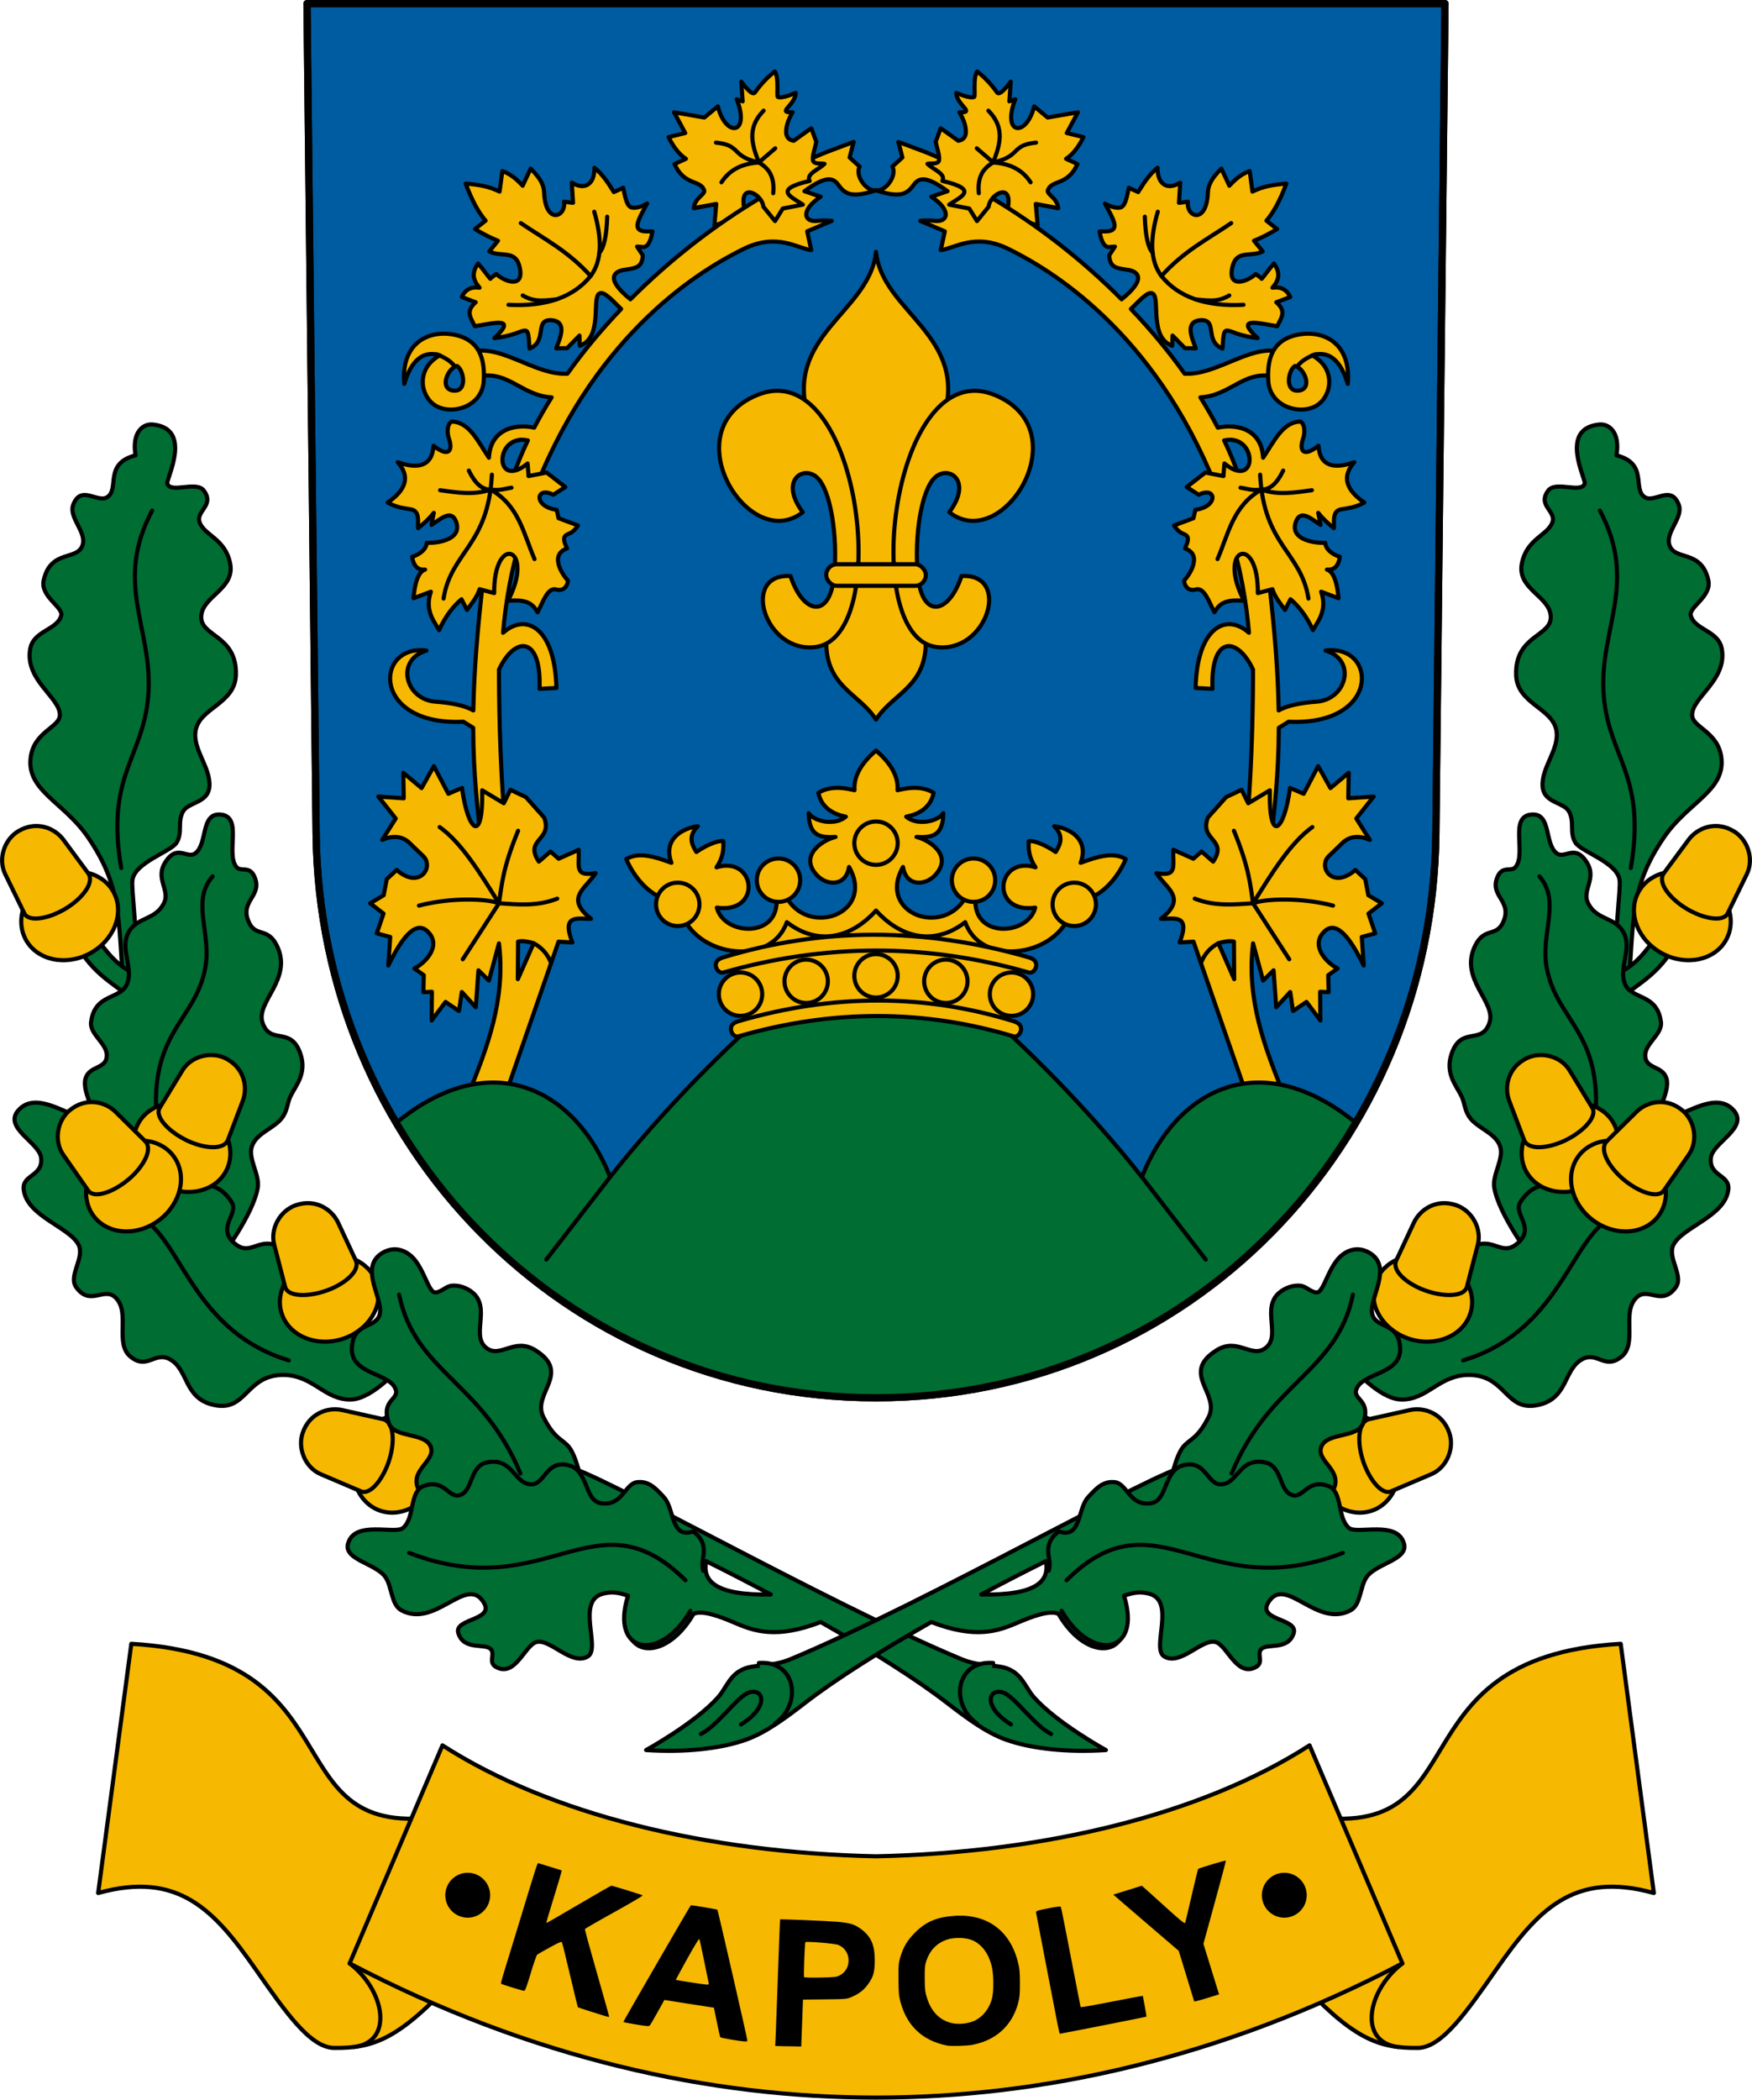 <?xml version="1.0" encoding="UTF-8" standalone="no"?>
<!-- Created with Inkscape (http://www.inkscape.org/) -->

<svg
   xmlns:dc="http://purl.org/dc/elements/1.1/"
   xmlns:cc="http://creativecommons.org/ns#"
   xmlns:rdf="http://www.w3.org/1999/02/22-rdf-syntax-ns#"
   xmlns:svg="http://www.w3.org/2000/svg"
   xmlns="http://www.w3.org/2000/svg"
   xmlns:sodipodi="http://sodipodi.sourceforge.net/DTD/sodipodi-0.dtd"
   xmlns:inkscape="http://www.inkscape.org/namespaces/inkscape"
   sodipodi:docname="HUN Kapoly COA.svg"
   inkscape:version="0.92.4 (5da689c313, 2019-01-14)"
   id="svg8"
   version="1.1"
   viewBox="0 0 169.451 202.97"
   height="202.97mm"
   width="169.451mm">
  <defs
     id="defs2">
    <clipPath
       clipPathUnits="userSpaceOnUse"
       id="clipPath986">
      <path
         id="path988"
         d="m 810.599,1179.102 c 11.84,44.333 49.918,86.163 80.726,98.501 30.809,-12.337 68.887,-54.168 80.727,-98.501 z"
         style="opacity:1;vector-effect:none;fill:none;fill-opacity:1;fill-rule:evenodd;stroke:#000000;stroke-width:0.3;stroke-linecap:round;stroke-linejoin:round;stroke-miterlimit:4;stroke-dasharray:none;stroke-dashoffset:0;stroke-opacity:1"
         inkscape:connector-curvature="0" />
    </clipPath>
  </defs>
  <sodipodi:namedview
     id="base"
     pagecolor="#ffffff"
     bordercolor="#666666"
     borderopacity="1.0"
     inkscape:pageopacity="0.0"
     inkscape:pageshadow="2"
     inkscape:zoom="0.75"
     inkscape:cx="223.14249"
     inkscape:cy="433.08981"
     inkscape:document-units="mm"
     inkscape:current-layer="layer1"
     showgrid="false"
     showborder="false"
     showguides="true"
     inkscape:guide-bbox="true"
     inkscape:snap-bbox="true"
     inkscape:bbox-paths="true"
     inkscape:bbox-nodes="true"
     inkscape:snap-bbox-edge-midpoints="true"
     inkscape:snap-bbox-midpoints="true"
     inkscape:snap-intersection-paths="true"
     inkscape:object-paths="true"
     inkscape:snap-smooth-nodes="true"
     inkscape:snap-midpoints="true"
     inkscape:snap-object-midpoints="true"
     inkscape:snap-center="true"
     inkscape:lockguides="false"
     inkscape:window-width="1850"
     inkscape:window-height="1016"
     inkscape:window-x="70"
     inkscape:window-y="27"
     inkscape:window-maximized="1"
     inkscape:snap-global="true"
     inkscape:snap-to-guides="true"
     inkscape:snap-nodes="true"
     fit-margin-top="0"
     fit-margin-left="0"
     fit-margin-right="0"
     fit-margin-bottom="0"
     inkscape:snap-others="true" />
  <g
     inkscape:groupmode="layer"
     id="layer2"
     inkscape:label="RASZTER"
     transform="translate(-1147.281,-1360.639)" />
  <g
     inkscape:label="Layer 1"
     inkscape:groupmode="layer"
     id="layer1"
     transform="translate(-1147.281,-1360.639)">
    <rect
       style="opacity:1;vector-effect:none;fill:none;fill-opacity:1;fill-rule:evenodd;stroke:#ff00ff;stroke-width:0.2;stroke-linecap:round;stroke-linejoin:round;stroke-miterlimit:4;stroke-dasharray:none;stroke-dashoffset:0;stroke-opacity:1"
       id="rect2055"
       width="2.245"
       height="0.374"
       x="146.326"
       y="434.303" />
    <path
       cx="973.754"
       cy="842.784"
       r="1.848"
       id="path869"
       style="opacity:1;vector-effect:none;fill:none;fill-opacity:1;fill-rule:evenodd;stroke:#ff00ff;stroke-width:0.2;stroke-linecap:round;stroke-linejoin:round;stroke-miterlimit:4;stroke-dasharray:none;stroke-dashoffset:0;stroke-opacity:1"
       d=""
       inkscape:connector-curvature="0" />
    <g
       id="g1135"
       transform="matrix(-1,0,0,1,1962.732,0)" />
    <rect
       rx="0"
       ry="0"
       y="1160.504"
       x="-1176.092"
       height="55.033"
       width="122.943"
       id="rect1642"
       style="opacity:1;vector-effect:none;fill:none;fill-opacity:1;fill-rule:evenodd;stroke:none;stroke-width:0.2;stroke-linecap:round;stroke-linejoin:round;stroke-miterlimit:4;stroke-dasharray:none;stroke-dashoffset:0;stroke-opacity:1"
       transform="rotate(-90)" />
    <g
       id="g1557">
      <g
         transform="translate(-15.875)"
         id="g1042">
        <path
           style="opacity:1;vector-effect:none;fill:#005ca1;fill-opacity:1;fill-rule:evenodd;stroke:#000000;stroke-width:0.7;stroke-linecap:round;stroke-linejoin:round;stroke-miterlimit:4;stroke-dasharray:none;stroke-dashoffset:0;stroke-opacity:1"
           d="m 1302.914,1360.989 -0.882,80.266 c -0.33,29.998 -23.956,54.504 -54.151,54.504 -30.195,0 -53.822,-24.506 -54.151,-54.504 l -0.882,-80.266 z"
           id="rect828"
           inkscape:connector-curvature="0"
           sodipodi:nodetypes="cssscc" />
        <path
           style="opacity:1;vector-effect:none;fill:#f6b801;fill-opacity:1;stroke:#000000;stroke-width:0.4;stroke-linecap:round;stroke-linejoin:round;stroke-miterlimit:4;stroke-dasharray:none;stroke-dashoffset:0;stroke-opacity:1"
           d="m 1211.722,1411.709 -1.764,4.41 c -0.677,5.581 -0.962,9.781 -1.024,13.196 -0.864,-0.504 -2.248,-0.743 -3.66,-0.846 -2.93,-0.213 -3.903,-4.043 -0.872,-4.942 -5.028,-0.654 -5.344,7.303 3.572,6.879 l 0.947,0.589 c 0.014,4.631 0.445,7.791 0.773,11.317 l 2.204,-3.043 c -0.245,-3.753 -0.471,-7.71 -0.485,-13.891 1.528,-3.284 4.13,-3.316 3.924,1.853 l 1.632,-0.088 c -0.13,-5.809 -2.931,-7.325 -5.159,-5.336 0.208,-2.633 0.856,-6.599 1.764,-9.04 z"
           id="path866"
           inkscape:connector-curvature="0"
           inkscape:transform-center-x="38.953616"
           inkscape:transform-center-y="-8.2318877" />
        <path
           style="opacity:1;vector-effect:none;fill:#f6b801;fill-opacity:1;stroke:#000000;stroke-width:0.4;stroke-linecap:round;stroke-linejoin:round;stroke-miterlimit:4;stroke-dasharray:none;stroke-dashoffset:0;stroke-opacity:1"
           d="m 1205.118,1434.702 -1.189,2.119 -1.767,-1.481 0.044,2.47 -2.456,-0.169 1.678,2.119 -1.304,2.067 c 1.078,-0.471 1.97,-0.319 2.588,0.247 l 1.373,1.323 c 1.085,1.046 -0.354,3.272 -2.563,1.336 l -0.957,0.887 -0.303,1.561 -1.304,0.776 1.291,0.996 -0.653,1.914 1.302,0.347 -0.19,2.758 c 0.803,-1.61 2.379,-4.631 3.782,-3.316 1.417,1.329 -0.108,3.022 -1.258,3.601 l 0.91,0.648 -0.034,1.642 0.82,-0.036 -0.026,2.776 1.346,-1.793 1.298,0.876 0.275,-1.837 1.352,1.482 0.256,-3.577 1.012,0.991 0.972,-3.593 c 0.663,5.428 -1.131,10.061 -2.998,14.684 l 3.793,-0.529 4.965,-14.322 1.341,0.078 c -1.108,-2.858 0.629,-2.234 1.808,-2.293 -2.567,-2.008 -0.541,-2.891 0.441,-4.41 -2.107,0.363 -1.555,-0.664 -1.642,-2.257 l -1.935,0.864 -0.791,-0.698 -1.123,0.976 c -1.472,-2.206 1.375,-2.009 0.509,-4.264 l -1.764,-1.974 -1.492,-0.706 -0.646,1.303 -2.088,-1.25 c 0.104,5.269 -1.394,3.989 -1.951,-0.234 l -1.32,0.566 z m 9.652,17.117 -1.531,3.473 0.026,-3.631 c 0.465,-0.11 1.04,0.02 1.505,0.158 z"
           id="path912"
           inkscape:connector-curvature="0"
           sodipodi:nodetypes="cccccccssccccccccscccccccccccccccccccccccccccccccccc" />
        <path
           style="opacity:1;vector-effect:none;fill:none;fill-opacity:1;stroke:#000000;stroke-width:0.4;stroke-linecap:round;stroke-linejoin:round;stroke-miterlimit:4;stroke-dasharray:none;stroke-dashoffset:0;stroke-opacity:1"
           d="m 1205.68,1440.593 c 2.13,1.523 3.926,4.465 5.733,7.364"
           id="path917"
           inkscape:connector-curvature="0"
           sodipodi:nodetypes="cc" />
        <path
           style="opacity:1;vector-effect:none;fill:none;fill-opacity:1;stroke:#000000;stroke-width:0.4;stroke-linecap:round;stroke-linejoin:round;stroke-miterlimit:4;stroke-dasharray:none;stroke-dashoffset:0;stroke-opacity:1"
           d="m 1203.676,1448.183 c 3.31,-0.852 6.704,-0.638 7.737,-0.226 0.278,-1.839 0.377,-3.416 1.852,-7.011"
           id="path919"
           inkscape:connector-curvature="0"
           sodipodi:nodetypes="ccc" />
        <path
           style="opacity:1;vector-effect:none;fill:none;fill-opacity:1;stroke:#000000;stroke-width:0.4;stroke-linecap:round;stroke-linejoin:round;stroke-miterlimit:4;stroke-dasharray:none;stroke-dashoffset:0;stroke-opacity:1"
           d="m 1207.915,1453.37 3.498,-5.413 c 1.855,0.12 3.703,0.315 5.638,-0.45"
           id="path921"
           inkscape:connector-curvature="0"
           sodipodi:nodetypes="ccc" />
        <path
           style="opacity:1;vector-effect:none;fill:none;fill-opacity:1;stroke:#000000;stroke-width:0.4;stroke-linecap:round;stroke-linejoin:round;stroke-miterlimit:4;stroke-dasharray:none;stroke-dashoffset:0;stroke-opacity:1"
           d="m 1214.77,1451.82 c 0.812,0.432 1.37,1.075 1.684,1.922"
           id="path923"
           inkscape:connector-curvature="0"
           sodipodi:nodetypes="cc" />
        <path
           inkscape:transform-center-y="-8.2318877"
           inkscape:transform-center-x="-38.953615"
           inkscape:connector-curvature="0"
           id="path871"
           d="m 1284.041,1411.709 1.764,4.41 c 0.677,5.581 0.962,9.781 1.024,13.196 0.864,-0.504 2.248,-0.743 3.66,-0.846 2.93,-0.213 3.903,-4.043 0.872,-4.942 5.028,-0.654 5.344,7.303 -3.572,6.879 l -0.947,0.589 c -0.014,4.631 -0.445,7.791 -0.773,11.317 l -2.204,-3.043 c 0.245,-3.753 0.471,-7.71 0.485,-13.891 -1.528,-3.284 -4.13,-3.316 -3.924,1.853 l -1.632,-0.088 c 0.13,-5.809 2.931,-7.325 5.159,-5.336 -0.208,-2.633 -0.856,-6.599 -1.764,-9.04 z"
           style="opacity:1;vector-effect:none;fill:#f6b801;fill-opacity:1;stroke:#000000;stroke-width:0.4;stroke-linecap:round;stroke-linejoin:round;stroke-miterlimit:4;stroke-dasharray:none;stroke-dashoffset:0;stroke-opacity:1" />
        <path
           sodipodi:nodetypes="cccccccssccccccccscccccccccccccccccccccccccccccccccc"
           inkscape:connector-curvature="0"
           id="path932"
           d="m 1290.646,1434.702 1.189,2.119 1.767,-1.481 -0.044,2.47 2.456,-0.169 -1.678,2.119 1.304,2.067 c -1.078,-0.471 -1.97,-0.319 -2.588,0.247 l -1.373,1.323 c -1.085,1.046 0.354,3.272 2.563,1.336 l 0.957,0.887 0.303,1.561 1.304,0.776 -1.291,0.996 0.653,1.914 -1.302,0.347 0.19,2.758 c -0.803,-1.61 -2.379,-4.631 -3.782,-3.316 -1.417,1.329 0.108,3.022 1.258,3.601 l -0.91,0.648 0.034,1.642 -0.82,-0.036 0.026,2.776 -1.346,-1.793 -1.298,0.876 -0.275,-1.837 -1.352,1.482 -0.256,-3.577 -1.012,0.991 -0.972,-3.593 c -0.663,5.428 1.131,10.061 2.998,14.684 l -3.793,-0.529 -4.965,-14.322 -1.341,0.078 c 1.108,-2.858 -0.629,-2.234 -1.808,-2.293 2.567,-2.008 0.541,-2.891 -0.441,-4.41 2.107,0.363 1.555,-0.664 1.642,-2.257 l 1.935,0.864 0.791,-0.698 1.123,0.976 c 1.472,-2.206 -1.375,-2.009 -0.509,-4.264 l 1.764,-1.974 1.492,-0.706 0.646,1.303 2.088,-1.25 c -0.104,5.269 1.394,3.989 1.951,-0.234 l 1.32,0.566 z m -9.652,17.117 1.531,3.473 -0.026,-3.631 c -0.465,-0.11 -1.04,0.02 -1.505,0.158 z"
           style="opacity:1;vector-effect:none;fill:#f6b801;fill-opacity:1;stroke:#000000;stroke-width:0.4;stroke-linecap:round;stroke-linejoin:round;stroke-miterlimit:4;stroke-dasharray:none;stroke-dashoffset:0;stroke-opacity:1" />
        <path
           sodipodi:nodetypes="cc"
           inkscape:connector-curvature="0"
           id="path934"
           d="m 1290.083,1440.593 c -2.13,1.523 -3.926,4.465 -5.733,7.364"
           style="opacity:1;vector-effect:none;fill:none;fill-opacity:1;stroke:#000000;stroke-width:0.4;stroke-linecap:round;stroke-linejoin:round;stroke-miterlimit:4;stroke-dasharray:none;stroke-dashoffset:0;stroke-opacity:1" />
        <path
           sodipodi:nodetypes="ccc"
           inkscape:connector-curvature="0"
           id="path936"
           d="m 1292.088,1448.183 c -3.31,-0.852 -6.704,-0.638 -7.737,-0.226 -0.278,-1.839 -0.377,-3.416 -1.852,-7.011"
           style="opacity:1;vector-effect:none;fill:none;fill-opacity:1;stroke:#000000;stroke-width:0.4;stroke-linecap:round;stroke-linejoin:round;stroke-miterlimit:4;stroke-dasharray:none;stroke-dashoffset:0;stroke-opacity:1" />
        <path
           sodipodi:nodetypes="ccc"
           inkscape:connector-curvature="0"
           id="path938"
           d="m 1287.849,1453.37 -3.498,-5.413 c -1.855,0.12 -3.703,0.315 -5.638,-0.45"
           style="opacity:1;vector-effect:none;fill:none;fill-opacity:1;stroke:#000000;stroke-width:0.4;stroke-linecap:round;stroke-linejoin:round;stroke-miterlimit:4;stroke-dasharray:none;stroke-dashoffset:0;stroke-opacity:1" />
        <path
           sodipodi:nodetypes="cc"
           inkscape:connector-curvature="0"
           id="path940"
           d="m 1280.994,1451.82 c -0.812,0.432 -1.37,1.075 -1.684,1.922"
           style="opacity:1;vector-effect:none;fill:none;fill-opacity:1;stroke:#000000;stroke-width:0.4;stroke-linecap:round;stroke-linejoin:round;stroke-miterlimit:4;stroke-dasharray:none;stroke-dashoffset:0;stroke-opacity:1" />
        <path
           style="opacity:1;vector-effect:none;fill:#006d33;fill-opacity:1;stroke:#000000;stroke-width:0.4;stroke-linecap:round;stroke-linejoin:round;stroke-miterlimit:4;stroke-dasharray:none;stroke-dashoffset:0;stroke-opacity:1"
           d="m 1247.881,1455.521 -9.377,1.933 c -5.063,4.262 -11.27,10.544 -16.339,16.963 -3.286,-8.372 -11.375,-12.827 -20.688,-5.24 9.394,15.896 26.466,26.582 46.404,26.582 19.938,0 37.01,-10.686 46.404,-26.582 -9.313,-7.587 -17.401,-3.132 -20.687,5.24 -5.069,-6.418 -11.276,-12.701 -16.339,-16.963 z"
           id="path833"
           inkscape:connector-curvature="0" />
        <path
           style="opacity:1;vector-effect:none;fill:none;fill-opacity:1;stroke:#000000;stroke-width:0.4;stroke-linecap:round;stroke-linejoin:round;stroke-miterlimit:4;stroke-dasharray:none;stroke-dashoffset:0;stroke-opacity:1"
           d="m 1222.165,1474.417 -6.174,7.982"
           id="path835"
           inkscape:connector-curvature="0"
           inkscape:transform-center-x="28.803448"
           inkscape:transform-center-y="-31.244068" />
        <path
           inkscape:transform-center-y="-31.244068"
           inkscape:transform-center-x="-28.803448"
           inkscape:connector-curvature="0"
           id="path839"
           d="m 1273.598,1474.417 6.174,7.982"
           style="opacity:1;vector-effect:none;fill:none;fill-opacity:1;stroke:#000000;stroke-width:0.4;stroke-linecap:round;stroke-linejoin:round;stroke-miterlimit:4;stroke-dasharray:none;stroke-dashoffset:0;stroke-opacity:1" />
        <path
           sodipodi:nodetypes="cssscc"
           inkscape:connector-curvature="0"
           id="path844"
           d="m 1302.914,1360.989 -0.882,80.266 c -0.33,29.998 -23.956,54.504 -54.151,54.504 -30.195,0 -53.822,-24.506 -54.151,-54.504 l -0.882,-80.266 z"
           style="opacity:1;vector-effect:none;fill:none;fill-opacity:1;fill-rule:evenodd;stroke:#000000;stroke-width:0.7;stroke-linecap:round;stroke-linejoin:round;stroke-miterlimit:4;stroke-dasharray:none;stroke-dashoffset:0;stroke-opacity:1" />
        <path
           style="opacity:1;vector-effect:none;fill:#f6b801;fill-opacity:1;stroke:#000000;stroke-width:0.4;stroke-linecap:round;stroke-linejoin:round;stroke-miterlimit:4;stroke-dasharray:none;stroke-dashoffset:0;stroke-opacity:1"
           d="m 1247.882,1447.04 c -2.204,3.113 -5.116,3.788 -8.816,1.746 l -2.058,2.432 -2.702,3.103 1.08,5.628 12.496,-1.871 12.495,1.871 1.08,-5.628 -2.702,-3.103 -2.058,-2.432 c -3.7,2.042 -6.612,1.367 -8.816,-1.746"
           id="path852"
           inkscape:connector-curvature="0"
           sodipodi:nodetypes="ccccccccccc"
           inkscape:transform-center-x="6.7879498"
           inkscape:transform-center-y="26.589891" />
        <path
           inkscape:transform-center-y="15.999699"
           inkscape:transform-center-x="-12.078599"
           sodipodi:nodetypes="ccscccccccccccscccccccccccscccccccccccscc"
           inkscape:connector-curvature="0"
           id="path870"
           d="m 1247.882,1448.661 c 2.402,2.651 5.606,3.453 8.629,1.123 1.521,4.341 8.497,3.315 10.024,-0.558 0.149,-0.377 1.125,-1.309 1.281,-1.666 1.582,-0.033 3.352,-1.821 4.223,-3.873 -1.196,-0.731 -2.765,-0.238 -4.365,0.36 0.893,-2.45 -1.316,-3.401 -2.555,-3.537 0.974,0.964 0.584,1.78 0.137,2.489 -0.943,-0.661 -2.076,-1.134 -2.606,-1.046 -0.03,0.745 8e-4,1.555 0.659,2.529 -3.793,-1.177 -4.447,4.522 -0.031,3.898 -0.685,2.728 -6.117,3.023 -5.769,-0.967 l -0.873,-0.187 c -2.154,4.126 -8.704,1.707 -6.143,-2.779 0.325,1.948 2.139,1.765 3.025,0.877 1.95,-1.956 -0.502,-3.5 -1.72,-3.777 1.502,0.085 2.571,-0.099 2.593,-2.304 -0.53,0.837 -2.575,1.23 -3.586,0.343 1.331,-0.253 2.388,-0.958 2.651,-2.308 -1.298,-0.809 -2.886,-0.385 -3.492,-0.249 0.096,-1.362 -0.676,-2.639 -2.081,-3.835 -1.405,1.196 -2.177,2.473 -2.081,3.835 -0.606,-0.135 -2.195,-0.56 -3.492,0.249 0.263,1.35 1.32,2.054 2.651,2.308 -1.011,0.887 -3.056,0.494 -3.586,-0.343 0.022,2.205 1.092,2.389 2.593,2.304 -1.218,0.276 -3.67,1.821 -1.72,3.777 0.885,0.888 2.699,1.071 3.025,-0.877 2.561,4.486 -3.989,6.905 -6.143,2.779 l -0.873,0.187 c 0.349,3.989 -5.084,3.695 -5.769,0.967 4.417,0.625 3.762,-5.075 -0.031,-3.898 0.658,-0.975 0.689,-1.784 0.659,-2.529 -0.531,-0.088 -1.664,0.385 -2.606,1.046 -0.447,-0.709 -0.837,-1.525 0.137,-2.489 -1.239,0.136 -3.449,1.087 -2.555,3.537 -1.601,-0.598 -3.169,-1.091 -4.365,-0.36 0.872,2.052 2.641,3.84 4.223,3.873 0.155,0.357 1.132,1.29 1.281,1.666 1.528,3.873 8.503,4.899 10.024,0.558 3.023,2.331 6.227,1.528 8.629,-1.123"
           style="opacity:1;vector-effect:none;fill:#f6b801;fill-opacity:1;stroke:#000000;stroke-width:0.4;stroke-linecap:round;stroke-linejoin:round;stroke-miterlimit:4;stroke-dasharray:none;stroke-dashoffset:0;stroke-opacity:1" />
        <path
           style="opacity:1;vector-effect:none;fill:#f6b801;fill-opacity:1;fill-rule:evenodd;stroke:#000000;stroke-width:0.4;stroke-linecap:round;stroke-linejoin:round;stroke-miterlimit:4;stroke-dasharray:none;stroke-dashoffset:0;stroke-opacity:1"
           d="m 1234.583,1459.356 c 9.245,-2.698 18.101,-2.623 26.598,0 0.388,0.12 0.733,0.327 0.733,0.733 0,0.406 -0.344,0.85 -0.733,0.733 -8.579,-2.582 -17.437,-2.656 -26.598,0 -0.39,0.113 -0.733,-0.327 -0.733,-0.733 0,-0.406 0.343,-0.619 0.733,-0.733 z"
           id="rect846"
           inkscape:connector-curvature="0"
           sodipodi:nodetypes="sssssss" />
        <path
           style="opacity:1;vector-effect:none;fill:#f6b801;fill-opacity:1;fill-rule:evenodd;stroke:#000000;stroke-width:0.4;stroke-linecap:round;stroke-linejoin:round;stroke-miterlimit:4;stroke-dasharray:none;stroke-dashoffset:0;stroke-opacity:1"
           d="m 1233.118,1453.182 c 9.434,-2.862 19.263,-2.958 29.529,0 0.39,0.112 0.733,0.327 0.733,0.733 v 0 c 0,0.406 -0.343,0.845 -0.733,0.733 -9.843,-2.833 -19.686,-2.822 -29.529,0 -0.39,0.112 -0.733,-0.327 -0.733,-0.733 v 0 c 0,-0.406 0.344,-0.615 0.733,-0.733 z"
           id="rect848"
           inkscape:connector-curvature="0"
           sodipodi:nodetypes="ssccssccs" />
        <circle
           style="opacity:1;vector-effect:none;fill:#f6b801;fill-opacity:1;fill-rule:evenodd;stroke:#000000;stroke-width:0.4;stroke-linecap:round;stroke-linejoin:round;stroke-miterlimit:4;stroke-dasharray:none;stroke-dashoffset:0;stroke-opacity:1"
           id="path856"
           cx="1247.883"
           cy="1442.146"
           r="2.097" />
        <circle
           r="2.097"
           cy="1445.725"
           cx="1238.451"
           id="circle858"
           style="opacity:1;vector-effect:none;fill:#f6b801;fill-opacity:1;fill-rule:evenodd;stroke:#000000;stroke-width:0.4;stroke-linecap:round;stroke-linejoin:round;stroke-miterlimit:4;stroke-dasharray:none;stroke-dashoffset:0;stroke-opacity:1"
           inkscape:transform-center-x="9.4310699"
           inkscape:transform-center-y="18.820962" />
        <circle
           style="opacity:1;vector-effect:none;fill:#f6b801;fill-opacity:1;fill-rule:evenodd;stroke:#000000;stroke-width:0.4;stroke-linecap:round;stroke-linejoin:round;stroke-miterlimit:4;stroke-dasharray:none;stroke-dashoffset:0;stroke-opacity:1"
           id="circle860"
           cx="1228.708"
           cy="1448.06"
           r="2.097"
           inkscape:transform-center-x="19.174111"
           inkscape:transform-center-y="21.155556" />
        <circle
           r="2.097"
           cy="1454.97"
           cx="1247.883"
           id="circle862"
           style="opacity:1;vector-effect:none;fill:none;fill-opacity:1;fill-rule:evenodd;stroke:#000000;stroke-width:0.4;stroke-linecap:round;stroke-linejoin:round;stroke-miterlimit:4;stroke-dasharray:none;stroke-dashoffset:0;stroke-opacity:1" />
        <circle
           style="opacity:1;vector-effect:none;fill:none;fill-opacity:1;fill-rule:evenodd;stroke:#000000;stroke-width:0.4;stroke-linecap:round;stroke-linejoin:round;stroke-miterlimit:4;stroke-dasharray:none;stroke-dashoffset:0;stroke-opacity:1"
           id="circle864"
           cx="1241.128"
           cy="1455.499"
           r="2.097"
           inkscape:transform-center-x="6.7541902"
           inkscape:transform-center-y="28.595131" />
        <circle
           r="2.097"
           cy="1456.745"
           cx="1234.778"
           id="circle866"
           style="opacity:1;vector-effect:none;fill:#f6b801;fill-opacity:1;fill-rule:evenodd;stroke:#000000;stroke-width:0.4;stroke-linecap:round;stroke-linejoin:round;stroke-miterlimit:4;stroke-dasharray:none;stroke-dashoffset:0;stroke-opacity:1"
           inkscape:transform-center-x="13.104287"
           inkscape:transform-center-y="29.840248" />
        <circle
           inkscape:transform-center-y="18.820962"
           inkscape:transform-center-x="-9.4311124"
           style="opacity:1;vector-effect:none;fill:#f6b801;fill-opacity:1;fill-rule:evenodd;stroke:#000000;stroke-width:0.4;stroke-linecap:round;stroke-linejoin:round;stroke-miterlimit:4;stroke-dasharray:none;stroke-dashoffset:0;stroke-opacity:1"
           id="circle872"
           cx="-1257.313"
           cy="1445.725"
           r="2.097"
           transform="scale(-1,1)" />
        <circle
           inkscape:transform-center-y="21.155556"
           inkscape:transform-center-x="-19.174153"
           r="2.097"
           cy="1448.06"
           cx="-1267.056"
           id="circle874"
           style="opacity:1;vector-effect:none;fill:#f6b801;fill-opacity:1;fill-rule:evenodd;stroke:#000000;stroke-width:0.4;stroke-linecap:round;stroke-linejoin:round;stroke-miterlimit:4;stroke-dasharray:none;stroke-dashoffset:0;stroke-opacity:1"
           transform="scale(-1,1)" />
        <circle
           inkscape:transform-center-y="28.595131"
           inkscape:transform-center-x="-6.7542327"
           r="2.097"
           cy="1455.499"
           cx="-1254.636"
           id="circle876"
           style="opacity:1;vector-effect:none;fill:none;fill-opacity:1;fill-rule:evenodd;stroke:#000000;stroke-width:0.4;stroke-linecap:round;stroke-linejoin:round;stroke-miterlimit:4;stroke-dasharray:none;stroke-dashoffset:0;stroke-opacity:1"
           transform="scale(-1,1)" />
        <circle
           inkscape:transform-center-y="29.840248"
           inkscape:transform-center-x="-13.104329"
           style="opacity:1;vector-effect:none;fill:#f6b801;fill-opacity:1;fill-rule:evenodd;stroke:#000000;stroke-width:0.4;stroke-linecap:round;stroke-linejoin:round;stroke-miterlimit:4;stroke-dasharray:none;stroke-dashoffset:0;stroke-opacity:1"
           id="circle878"
           cx="-1260.986"
           cy="1456.745"
           r="2.097"
           transform="scale(-1,1)" />
        <path
           style="opacity:1;vector-effect:none;fill:#f6b801;fill-opacity:1;stroke:#000000;stroke-width:0.4;stroke-linecap:round;stroke-linejoin:round;stroke-miterlimit:4;stroke-dasharray:none;stroke-dashoffset:0;stroke-opacity:1"
           d="m 1243.119,1421.783 c 2.49,-5.83 2.887,-12.39 -1.746,-20.704 -2.519,-8.021 5.922,-10.259 6.509,-16.09 0.587,5.831 9.027,8.069 6.509,16.09 -4.633,8.315 -4.236,14.874 -1.746,20.704 0.512,5.186 -3.061,5.742 -4.763,8.419 -1.702,-2.677 -5.275,-3.233 -4.763,-8.419 z"
           id="path896"
           inkscape:connector-curvature="0"
           sodipodi:nodetypes="ccccccc"
           inkscape:transform-center-x="3.4883935"
           inkscape:transform-center-y="-25.818181" />
        <path
           style="opacity:1;vector-effect:none;fill:#f6b801;fill-opacity:1;stroke:#000000;stroke-width:0.4;stroke-linecap:round;stroke-linejoin:round;stroke-miterlimit:4;stroke-dasharray:none;stroke-dashoffset:0;stroke-opacity:1"
           d="m 1256.153,1416.326 c -1.283,3.843 -3.899,4.131 -4.241,-0.218 -0.318,-3.616 0.337,-8.044 1.652,-9.294 1.335,-1.269 3.702,0.274 1.404,3.338 5.184,4.085 12.642,-7.914 4.428,-11.319 -9.905,-4.106 -13.266,23.368 -5.675,24.353 4.945,0.641 7.293,-7.16 2.432,-6.86 z"
           id="path898"
           inkscape:connector-curvature="0"
           sodipodi:nodetypes="ccscssc"
           inkscape:transform-center-x="-8.4302885"
           inkscape:transform-center-y="-22.593991" />
        <path
           inkscape:transform-center-y="-22.593991"
           inkscape:transform-center-x="8.4302889"
           sodipodi:nodetypes="ccscssc"
           inkscape:connector-curvature="0"
           id="path902"
           d="m 1239.61,1416.326 c 1.283,3.843 3.899,4.131 4.241,-0.218 0.318,-3.616 -0.337,-8.044 -1.652,-9.294 -1.335,-1.269 -3.702,0.274 -1.404,3.338 -5.184,4.085 -12.642,-7.914 -4.428,-11.319 9.905,-4.106 13.266,23.368 5.675,24.353 -4.945,0.641 -7.293,-7.16 -2.432,-6.86 z"
           style="opacity:1;vector-effect:none;fill:#f6b801;fill-opacity:1;stroke:#000000;stroke-width:0.4;stroke-linecap:round;stroke-linejoin:round;stroke-miterlimit:4;stroke-dasharray:none;stroke-dashoffset:0;stroke-opacity:1" />
        <rect
           style="opacity:1;vector-effect:none;fill:#f6b801;fill-opacity:1;fill-rule:evenodd;stroke:#000000;stroke-width:0.4;stroke-linecap:round;stroke-linejoin:round;stroke-miterlimit:4;stroke-dasharray:none;stroke-dashoffset:0;stroke-opacity:1"
           id="rect904"
           width="9.635"
           height="2.089"
           x="1243.065"
           y="1415.181"
           rx="1.045"
           ry="1.045" />
        <path
           sodipodi:nodetypes="cccccc"
           inkscape:connector-curvature="0"
           id="path903"
           d="m 1230.265,1380.753 2.161,-0.397 -0.059,0.706 -0.117,1.389 3.021,-1.102 c -0.146,-0.517 -0.21,-0.923 -0.212,-1.234"
           style="opacity:1;vector-effect:none;fill:#f6b801;fill-opacity:1;stroke:#000000;stroke-width:0.4;stroke-linecap:round;stroke-linejoin:round;stroke-miterlimit:4;stroke-dasharray:none;stroke-dashoffset:0;stroke-opacity:1" />
        <path
           inkscape:connector-curvature="0"
           style="opacity:1;vector-effect:none;fill:#f6b801;fill-opacity:1;stroke:#000000;stroke-width:0.4;stroke-linecap:round;stroke-linejoin:round;stroke-miterlimit:4;stroke-dasharray:none;stroke-dashoffset:0;stroke-opacity:1"
           d="m 1245.72,1374.359 c -1.674,0.64 -3.525,1.236 -4.763,1.984 l -4.057,3.307 c -4.614,2.714 -8.988,6.126 -12.77,9.923 -2.602,-2.102 -1.43,-2.725 -0.613,-2.846 1.102,-0.163 1.751,-0.198 1.808,-1.411 l -0.551,-0.838 0.618,0.044 c 0.448,-0.03 0.712,-0.61 0.869,-1.512 -0.492,-0.018 -1.147,0.078 -1.379,-0.288 -0.255,-0.402 0.195,-1.192 0.863,-2.412 -0.389,0.243 -1.205,0.557 -1.607,0.343 -0.453,-0.242 -0.574,-1.34 -0.708,-1.864 l -0.904,0.419 c -0.546,-0.894 -1.12,-1.748 -1.871,-2.354 0.01,1.567 -0.903,2.234 -2.198,1.439 l 0.123,1.952 -0.869,-0.108 c 0.199,1.511 -1.813,2.231 -1.931,-0.906 -0.026,-0.703 -0.34,-1.335 -1.301,-2.293 l -0.772,1.654 c -0.556,-0.604 -1.164,-1.139 -1.968,-1.414 l -0.265,1.984 c -0.989,-0.497 -2.042,-0.687 -3.28,-0.769 0.652,1.736 1.273,2.822 1.926,3.576 l -1.027,0.812 c 0.832,0.503 1.56,0.871 2.227,1.13 l -0.844,1.034 c 1.245,0.612 2.608,-0.248 2.967,1.651 0.373,1.972 -1.522,1.245 -2.293,0.529 l -0.573,0.441 c 0.089,0.197 -0.615,-0.803 -1.179,-1.455 -0.849,1.135 -0.205,1.944 0.143,2.337 -0.761,-0.101 -1.37,0.124 -1.72,0.904 l 1.345,0.507 c -1.064,0.896 -0.423,1.587 -0.088,2.315 1.908,-0.311 4.124,-0.922 1.896,1.147 3.252,-0.334 3.222,-1.915 3.396,1.014 1.815,-0.717 0.371,-2.929 2.205,-2.734 1.453,0.155 0.749,1.754 0.375,2.712 l 1.058,-0.022 1.191,-1.213 0.038,0.984 c 2.221,-0.786 1.157,-4.503 1.848,-5.022 0.391,-0.294 1.006,0.323 2.143,1.467 -1.912,2.003 -3.661,4.101 -5.19,6.254 -3.324,0.189 -6.831,-3.309 -9.886,-1.898 l 0.794,2.293 c 3.234,-1.006 4.505,1.726 7.561,1.895 -0.608,0.969 -1.172,1.946 -1.683,2.927 -0.453,-0.099 -0.996,-0.147 -1.546,-0.09 -1.345,0.14 -2.716,0.897 -2.836,2.994 l 1.314,0.338 c -0.075,-0.837 0.488,-1.942 1.696,-2.061 0.228,-0.023 0.482,-3e-4 0.756,0.052 -0.592,1.243 -1.103,2.488 -1.52,3.731 l 2.344,0.668 c 6.034,-15.075 16.1,-20.967 20.049,-22.91 3.261,-1.605 5.216,-0.018 6.541,0.112 l -0.397,-1.808 2.382,-1.014 c -0.554,-0.048 -1.042,-0.046 -1.398,5e-4 -1.261,0.164 -1.715,-0.977 0.319,-2.338 l -1.567,-0.529 c 2.185,-1.605 2.811,-1.266 3.318,-0.562 0.623,0.863 1.302,1.225 3.606,0.474 -0.961,0.14 -2.062,-1.45 -1.588,-2.293 l -0.97,-0.882 z"
           id="path881" />
        <path
           style="opacity:1;vector-effect:none;fill:#f6b801;fill-opacity:1;stroke:#000000;stroke-width:0.4;stroke-linecap:round;stroke-linejoin:round;stroke-miterlimit:4;stroke-dasharray:none;stroke-dashoffset:0;stroke-opacity:1"
           d="m 1213.451,1403.158 c -1.209,0.12 -1.772,1.225 -1.696,2.062 0.081,0.895 0.893,1.482 2.429,0.224 l 0.093,1.216 1.75,-0.343 1.805,1.403 -1.161,0.748 c -1.717,-0.874 -1.946,1.154 0.326,1.453 l 0.181,0.809 1.877,0.701 c -0.152,0.274 -0.474,0.617 -0.771,0.752 -0.466,0.213 -0.852,0.272 -0.285,1.476 -1.727,0.601 -0.457,2.53 0.084,3.103 0.01,0.243 -0.229,1.148 -1.216,0.842 -0.765,-0.122 -1.197,1.236 -1.715,2.214 -0.413,-0.671 -0.88,-1.312 -2.876,-1.091 2.717,-5.164 -1.375,-6.623 -1.325,-0.756 l -1.411,-0.374 c -0.25,0.785 -0.765,1.373 -1.216,2.003 l -0.533,-1.033 c -0.817,0.698 -1.556,1.643 -2.168,2.986 -0.435,-0.791 -1.426,-1.881 -0.797,-3.712 l -1.677,0.627 c 0.042,-0.458 0.203,-2.518 1.121,-2.766 -0.621,0.065 -1.122,-0.262 -1.247,-1.247 0.283,-0.053 1.371,-0.525 1.403,-1.341 1.102,0.043 3.489,-0.321 2.837,-2.058 -0.461,-1.23 -1.496,-0.24 -2.379,0.323 l 0.227,-1.165 c -0.452,0.58 -0.973,1.046 -1.513,1.48 -0.061,-0.568 0.205,-1.663 -0.701,-1.818 -0.745,-0.127 -1.432,-0.194 -2.245,-0.66 1.879,-1.284 2.145,-2.584 0.967,-3.898 2.346,0.829 3.376,0.076 3.461,-1.59 1.617,1.251 1.852,0.323 1.498,-0.682 -0.162,-0.458 -0.243,-1.329 0.248,-1.656 1.745,0.025 2.576,1.98 3.617,3.492 0.119,-2.097 1.491,-2.854 2.836,-2.994"
           id="path873"
           inkscape:connector-curvature="0"
           sodipodi:nodetypes="csccccccccscccccccccccccccscccscccsccc" />
        <path
           style="opacity:1;vector-effect:none;fill:none;fill-opacity:1;stroke:#000000;stroke-width:0.4;stroke-linecap:round;stroke-linejoin:round;stroke-miterlimit:4;stroke-dasharray:none;stroke-dashoffset:0;stroke-opacity:1"
           d="m 1210.73,1406.528 c -0.342,6.864 -3.966,7.459 -4.674,11.972"
           id="path875"
           inkscape:connector-curvature="0"
           sodipodi:nodetypes="cc" />
        <path
           style="opacity:1;vector-effect:none;fill:none;fill-opacity:1;stroke:#000000;stroke-width:0.4;stroke-linecap:round;stroke-linejoin:round;stroke-miterlimit:4;stroke-dasharray:none;stroke-dashoffset:0;stroke-opacity:1"
           d="m 1205.725,1408.027 c 1.625,0.221 3.251,0.512 4.876,-0.063 -0.754,0.022 -1.461,-0.504 -2.098,-1.833"
           id="path877"
           inkscape:connector-curvature="0"
           sodipodi:nodetypes="ccc" />
        <path
           style="opacity:1;vector-effect:none;fill:none;fill-opacity:1;stroke:#000000;stroke-width:0.4;stroke-linecap:round;stroke-linejoin:round;stroke-miterlimit:4;stroke-dasharray:none;stroke-dashoffset:0;stroke-opacity:1"
           d="m 1212.626,1407.784 c -0.629,0.091 -1.077,0.302 -2.025,0.179 2.755,1.55 3.197,4.294 4.252,6.722"
           id="path879"
           inkscape:connector-curvature="0"
           sodipodi:nodetypes="ccc" />
        <g
           id="g879"
           transform="translate(-169.333)">
          <path
             id="path889"
             transform="matrix(0.265,0,0,0.265,1166.743,1330.793)"
             d="m 786.734,234.354 c -7.877,0.311 -14.83,5.836 -13.734,18.305 1.854,-6.245 5.46,-12.713 13,-10.42 -8.787,4.8 -7.238,14.603 -1.883,18.162 5.876,3.905 17.271,0.769 17.883,-8.742 0.573,-8.897 -2.122,-14.781 -9.752,-16.709 -1.829,-0.462 -3.696,-0.668 -5.514,-0.596 z m 5.52,11.789 c 2.521,1.452 3.914,9.611 -1.414,8.955 -5.14,-0.633 -2.005,-8.263 1.414,-8.955 z"
             style="opacity:1;vector-effect:none;fill:#f6b801;fill-opacity:1;stroke:#000000;stroke-width:1.512;stroke-linecap:round;stroke-linejoin:round;stroke-miterlimit:4;stroke-dasharray:none;stroke-dashoffset:0;stroke-opacity:1"
             inkscape:connector-curvature="0" />
          <path
             sodipodi:nodetypes="cc"
             inkscape:connector-curvature="0"
             id="path893"
             d="m 1374.705,1394.885 c 0.725,0.263 1.283,0.604 1.655,1.033"
             style="opacity:1;vector-effect:none;fill:#f6b801;fill-opacity:1;stroke:#000000;stroke-width:0.4;stroke-linecap:round;stroke-linejoin:round;stroke-miterlimit:4;stroke-dasharray:none;stroke-dashoffset:0;stroke-opacity:1" />
        </g>
        <path
           style="opacity:1;vector-effect:none;fill:none;fill-opacity:1;stroke:#000000;stroke-width:0.4;stroke-linecap:round;stroke-linejoin:round;stroke-miterlimit:4;stroke-dasharray:none;stroke-dashoffset:0;stroke-opacity:1"
           d="m 1213.53,1382.208 c 2.269,1.544 4.586,2.704 6.747,5.115"
           id="path884"
           inkscape:connector-curvature="0"
           sodipodi:nodetypes="cc" />
        <path
           style="opacity:1;vector-effect:none;fill:none;fill-opacity:1;stroke:#000000;stroke-width:0.4;stroke-linecap:round;stroke-linejoin:round;stroke-miterlimit:4;stroke-dasharray:none;stroke-dashoffset:0;stroke-opacity:1"
           d="m 1212.339,1390.101 c 3.65,0.196 6.287,-0.74 7.938,-2.778 1.134,-1.501 1.098,-3.66 0.353,-6.218"
           id="path886"
           inkscape:connector-curvature="0"
           sodipodi:nodetypes="ccc" />
        <path
           style="opacity:1;vector-effect:none;fill:none;fill-opacity:1;stroke:#000000;stroke-width:0.4;stroke-linecap:round;stroke-linejoin:round;stroke-miterlimit:4;stroke-dasharray:none;stroke-dashoffset:0;stroke-opacity:1"
           d="m 1221.884,1381.59 c -0.057,1.755 -0.289,2.983 -0.762,3.491"
           id="path888"
           inkscape:connector-curvature="0"
           sodipodi:nodetypes="cc" />
        <path
           style="opacity:1;vector-effect:none;fill:none;fill-opacity:1;stroke:#000000;stroke-width:0.4;stroke-linecap:round;stroke-linejoin:round;stroke-miterlimit:4;stroke-dasharray:none;stroke-dashoffset:0;stroke-opacity:1"
           d="m 1213.715,1389.198 c 1.197,0.721 2.197,0.455 3.237,0.388"
           id="path890"
           inkscape:connector-curvature="0"
           sodipodi:nodetypes="cc" />
        <path
           style="opacity:1;vector-effect:none;fill:#f6b801;fill-opacity:1;stroke:#000000;stroke-width:0.4;stroke-linecap:round;stroke-linejoin:round;stroke-miterlimit:4;stroke-dasharray:none;stroke-dashoffset:0;stroke-opacity:1"
           d="m 1235.058,1380.114 c -0.011,-1.713 1.838,-0.579 1.932,0.507 l 1.125,1.389 0.75,-1.213 1.94,-0.375 c -1.046,-0.734 -3.007,-1.447 0.661,-2.293 -0.373,-0.701 0.917,-1.109 1.433,-1.654 -0.309,-0.066 -0.911,0.043 -1.074,-0.231 -0.191,-0.321 0.153,-1.219 0.281,-1.908 l -0.485,-1.301 -1.698,1.213 c -1.397,-0.208 -0.44,-2.264 -0.11,-2.756 -1.609,0.06 0.268,-0.674 0.309,-1.874 -0.297,0.113 -1.338,0.562 -1.734,0.393 -0.141,-0.06 0.136,-1.88 -0.294,-2.465 -0.639,0.506 -1.279,1.121 -1.918,2.028 -0.225,0.301 -0.749,-0.292 -1.323,-1.036 l 0.132,1.896 -0.573,-0.198 c 1.34,3.426 -1.066,3.73 -1.83,0.683 l -1.301,1.08 -2.932,-0.507 1.08,2.006 -1.609,0.397 c 0.432,0.892 1.01,1.67 1.676,2.095 l -1.103,0.507 c 0.957,2.122 2.483,1.491 2.862,2.515 0.162,0.438 -0.915,0.726 -0.988,1.74 l 2.161,-0.397 -0.059,0.706"
           id="path894"
           inkscape:connector-curvature="0"
           sodipodi:nodetypes="cccccccscccccsccccccccccccsccc" />
        <path
           style="opacity:1;vector-effect:none;fill:none;fill-opacity:1;stroke:#000000;stroke-width:0.4;stroke-linecap:round;stroke-linejoin:round;stroke-miterlimit:4;stroke-dasharray:none;stroke-dashoffset:0;stroke-opacity:1"
           d="m 1232.403,1374.425 c 2.465,0.242 1.428,1.318 4.145,1.918 -0.621,-1.649 -1.214,-3.299 0.463,-5.005"
           id="path897"
           inkscape:connector-curvature="0"
           sodipodi:nodetypes="ccc" />
        <path
           style="opacity:1;vector-effect:none;fill:none;fill-opacity:1;stroke:#000000;stroke-width:0.4;stroke-linecap:round;stroke-linejoin:round;stroke-miterlimit:4;stroke-dasharray:none;stroke-dashoffset:0;stroke-opacity:1"
           d="m 1232.933,1378.261 c 0.874,-1.335 2.156,-1.814 3.616,-1.918 0.882,0.526 1.556,1.284 1.389,2.977"
           id="path899"
           inkscape:connector-curvature="0"
           sodipodi:nodetypes="ccc" />
        <path
           style="opacity:1;vector-effect:none;fill:none;fill-opacity:1;stroke:#000000;stroke-width:0.4;stroke-linecap:round;stroke-linejoin:round;stroke-miterlimit:4;stroke-dasharray:none;stroke-dashoffset:0;stroke-opacity:1"
           d="m 1238.136,1374.976 -1.587,1.367"
           id="path901"
           inkscape:connector-curvature="0" />
        <path
           style="opacity:1;vector-effect:none;fill:#f6b801;fill-opacity:1;stroke:#000000;stroke-width:0.4;stroke-linecap:round;stroke-linejoin:round;stroke-miterlimit:4;stroke-dasharray:none;stroke-dashoffset:0;stroke-opacity:1"
           d="m 1265.499,1380.753 -2.161,-0.397 0.059,0.706 0.117,1.389 -3.021,-1.102 c 0.146,-0.517 0.21,-0.923 0.212,-1.234"
           id="path924"
           inkscape:connector-curvature="0"
           sodipodi:nodetypes="cccccc" />
        <path
           id="path926"
           d="m 1250.044,1374.359 c 1.674,0.64 3.525,1.236 4.763,1.984 l 4.057,3.307 c 4.614,2.714 8.988,6.126 12.77,9.923 2.602,-2.102 1.43,-2.725 0.613,-2.846 -1.102,-0.163 -1.751,-0.198 -1.808,-1.411 l 0.551,-0.838 -0.618,0.044 c -0.448,-0.03 -0.712,-0.61 -0.869,-1.512 0.492,-0.018 1.147,0.078 1.379,-0.288 0.255,-0.402 -0.195,-1.192 -0.863,-2.412 0.389,0.243 1.205,0.557 1.607,0.343 0.453,-0.242 0.574,-1.34 0.708,-1.864 l 0.904,0.419 c 0.546,-0.894 1.12,-1.748 1.871,-2.354 -0.01,1.567 0.903,2.234 2.198,1.439 l -0.123,1.952 0.869,-0.108 c -0.199,1.511 1.813,2.231 1.931,-0.906 0.026,-0.703 0.34,-1.335 1.301,-2.293 l 0.772,1.654 c 0.556,-0.604 1.164,-1.139 1.968,-1.414 l 0.265,1.984 c 0.989,-0.497 2.042,-0.687 3.28,-0.769 -0.652,1.736 -1.273,2.822 -1.926,3.576 l 1.027,0.812 c -0.832,0.503 -1.56,0.871 -2.227,1.13 l 0.844,1.034 c -1.245,0.612 -2.608,-0.248 -2.967,1.651 -0.373,1.972 1.522,1.245 2.293,0.529 l 0.573,0.441 c -0.089,0.197 0.615,-0.803 1.179,-1.455 0.849,1.135 0.205,1.944 -0.143,2.337 0.761,-0.101 1.37,0.124 1.72,0.904 l -1.345,0.507 c 1.064,0.896 0.423,1.587 0.088,2.315 -1.908,-0.311 -4.124,-0.922 -1.896,1.147 -3.252,-0.334 -3.222,-1.915 -3.396,1.014 -1.815,-0.717 -0.371,-2.929 -2.205,-2.734 -1.453,0.155 -0.749,1.754 -0.375,2.712 l -1.058,-0.022 -1.191,-1.213 -0.038,0.984 c -2.221,-0.786 -1.157,-4.503 -1.848,-5.022 -0.391,-0.294 -1.006,0.323 -2.143,1.467 1.912,2.003 3.661,4.101 5.19,6.254 3.324,0.189 6.831,-3.309 9.886,-1.898 l -0.794,2.293 c -3.234,-1.006 -4.505,1.726 -7.561,1.895 0.608,0.969 1.172,1.946 1.683,2.927 0.453,-0.099 0.996,-0.147 1.546,-0.09 1.345,0.14 2.716,0.897 2.836,2.994 l -1.314,0.338 c 0.075,-0.837 -0.488,-1.942 -1.696,-2.061 -0.228,-0.023 -0.482,-3e-4 -0.756,0.052 0.592,1.243 1.103,2.488 1.52,3.731 l -2.344,0.668 c -6.034,-15.075 -16.1,-20.967 -20.049,-22.91 -3.261,-1.605 -5.216,-0.018 -6.541,0.112 l 0.397,-1.808 -2.382,-1.014 c 0.554,-0.048 1.042,-0.046 1.398,5e-4 1.261,0.164 1.715,-0.977 -0.319,-2.338 l 1.567,-0.529 c -2.185,-1.605 -2.811,-1.266 -3.318,-0.562 -0.623,0.863 -1.302,1.225 -3.606,0.474 0.961,0.14 2.062,-1.45 1.588,-2.293 l 0.97,-0.882 z"
           style="opacity:1;vector-effect:none;fill:#f6b801;fill-opacity:1;stroke:#000000;stroke-width:0.4;stroke-linecap:round;stroke-linejoin:round;stroke-miterlimit:4;stroke-dasharray:none;stroke-dashoffset:0;stroke-opacity:1"
           inkscape:connector-curvature="0" />
        <path
           sodipodi:nodetypes="csccccccccscccccccccccccccscccscccsccc"
           inkscape:connector-curvature="0"
           id="path928"
           d="m 1282.313,1403.158 c 1.209,0.12 1.772,1.225 1.696,2.062 -0.081,0.895 -0.893,1.482 -2.429,0.224 l -0.093,1.216 -1.75,-0.343 -1.805,1.403 1.161,0.748 c 1.717,-0.874 1.946,1.154 -0.326,1.453 l -0.181,0.809 -1.877,0.701 c 0.152,0.274 0.474,0.617 0.771,0.752 0.466,0.213 0.852,0.272 0.285,1.476 1.727,0.601 0.457,2.53 -0.084,3.103 -0.01,0.243 0.229,1.148 1.216,0.842 0.765,-0.122 1.197,1.236 1.715,2.214 0.413,-0.671 0.88,-1.312 2.876,-1.091 -2.717,-5.164 1.375,-6.623 1.325,-0.756 l 1.411,-0.374 c 0.25,0.785 0.765,1.373 1.216,2.003 l 0.533,-1.033 c 0.817,0.698 1.556,1.643 2.168,2.986 0.435,-0.791 1.426,-1.881 0.797,-3.712 l 1.677,0.627 c -0.042,-0.458 -0.203,-2.518 -1.121,-2.766 0.621,0.065 1.122,-0.262 1.247,-1.247 -0.283,-0.053 -1.371,-0.525 -1.403,-1.341 -1.102,0.043 -3.489,-0.321 -2.837,-2.058 0.461,-1.23 1.496,-0.24 2.379,0.323 l -0.227,-1.165 c 0.452,0.58 0.973,1.046 1.513,1.48 0.061,-0.568 -0.205,-1.663 0.701,-1.818 0.745,-0.127 1.432,-0.194 2.245,-0.66 -1.879,-1.284 -2.145,-2.584 -0.967,-3.898 -2.346,0.829 -3.376,0.076 -3.461,-1.59 -1.617,1.251 -1.852,0.323 -1.498,-0.682 0.162,-0.458 0.243,-1.329 -0.248,-1.656 -1.745,0.025 -2.576,1.98 -3.617,3.492 -0.119,-2.097 -1.491,-2.854 -2.836,-2.994"
           style="opacity:1;vector-effect:none;fill:#f6b801;fill-opacity:1;stroke:#000000;stroke-width:0.4;stroke-linecap:round;stroke-linejoin:round;stroke-miterlimit:4;stroke-dasharray:none;stroke-dashoffset:0;stroke-opacity:1" />
        <path
           sodipodi:nodetypes="cc"
           inkscape:connector-curvature="0"
           id="path930"
           d="m 1285.034,1406.528 c 0.342,6.864 3.966,7.459 4.674,11.972"
           style="opacity:1;vector-effect:none;fill:none;fill-opacity:1;stroke:#000000;stroke-width:0.4;stroke-linecap:round;stroke-linejoin:round;stroke-miterlimit:4;stroke-dasharray:none;stroke-dashoffset:0;stroke-opacity:1" />
        <path
           sodipodi:nodetypes="ccc"
           inkscape:connector-curvature="0"
           id="path933"
           d="m 1290.04,1408.027 c -1.625,0.221 -3.251,0.512 -4.876,-0.063 0.754,0.022 1.461,-0.504 2.098,-1.833"
           style="opacity:1;vector-effect:none;fill:none;fill-opacity:1;stroke:#000000;stroke-width:0.4;stroke-linecap:round;stroke-linejoin:round;stroke-miterlimit:4;stroke-dasharray:none;stroke-dashoffset:0;stroke-opacity:1" />
        <path
           sodipodi:nodetypes="ccc"
           inkscape:connector-curvature="0"
           id="path935"
           d="m 1283.138,1407.784 c 0.629,0.091 1.077,0.302 2.025,0.179 -2.755,1.55 -3.197,4.294 -4.252,6.722"
           style="opacity:1;vector-effect:none;fill:none;fill-opacity:1;stroke:#000000;stroke-width:0.4;stroke-linecap:round;stroke-linejoin:round;stroke-miterlimit:4;stroke-dasharray:none;stroke-dashoffset:0;stroke-opacity:1" />
        <g
           transform="matrix(-1,0,0,1,2665.097,0)"
           id="g941">
          <path
             inkscape:connector-curvature="0"
             style="opacity:1;vector-effect:none;fill:#f6b801;fill-opacity:1;stroke:#000000;stroke-width:1.512;stroke-linecap:round;stroke-linejoin:round;stroke-miterlimit:4;stroke-dasharray:none;stroke-dashoffset:0;stroke-opacity:1"
             d="m 786.734,234.354 c -7.877,0.311 -14.83,5.836 -13.734,18.305 1.854,-6.245 5.46,-12.713 13,-10.42 -8.787,4.8 -7.238,14.603 -1.883,18.162 5.876,3.905 17.271,0.769 17.883,-8.742 0.573,-8.897 -2.122,-14.781 -9.752,-16.709 -1.829,-0.462 -3.696,-0.668 -5.514,-0.596 z m 5.52,11.789 c 2.521,1.452 3.914,9.611 -1.414,8.955 -5.14,-0.633 -2.005,-8.263 1.414,-8.955 z"
             transform="matrix(0.265,0,0,0.265,1166.743,1330.793)"
             id="path937" />
          <path
             style="opacity:1;vector-effect:none;fill:#f6b801;fill-opacity:1;stroke:#000000;stroke-width:0.4;stroke-linecap:round;stroke-linejoin:round;stroke-miterlimit:4;stroke-dasharray:none;stroke-dashoffset:0;stroke-opacity:1"
             d="m 1374.705,1394.885 c 0.725,0.263 1.283,0.604 1.655,1.033"
             id="path939"
             inkscape:connector-curvature="0"
             sodipodi:nodetypes="cc" />
        </g>
        <path
           sodipodi:nodetypes="cc"
           inkscape:connector-curvature="0"
           id="path943"
           d="m 1282.234,1382.208 c -2.269,1.544 -4.586,2.704 -6.747,5.115"
           style="opacity:1;vector-effect:none;fill:none;fill-opacity:1;stroke:#000000;stroke-width:0.4;stroke-linecap:round;stroke-linejoin:round;stroke-miterlimit:4;stroke-dasharray:none;stroke-dashoffset:0;stroke-opacity:1" />
        <path
           sodipodi:nodetypes="ccc"
           inkscape:connector-curvature="0"
           id="path945"
           d="m 1283.425,1390.101 c -3.65,0.196 -6.287,-0.74 -7.938,-2.778 -1.134,-1.501 -1.098,-3.66 -0.353,-6.218"
           style="opacity:1;vector-effect:none;fill:none;fill-opacity:1;stroke:#000000;stroke-width:0.4;stroke-linecap:round;stroke-linejoin:round;stroke-miterlimit:4;stroke-dasharray:none;stroke-dashoffset:0;stroke-opacity:1" />
        <path
           sodipodi:nodetypes="cc"
           inkscape:connector-curvature="0"
           id="path947"
           d="m 1273.88,1381.59 c 0.057,1.755 0.289,2.983 0.762,3.491"
           style="opacity:1;vector-effect:none;fill:none;fill-opacity:1;stroke:#000000;stroke-width:0.4;stroke-linecap:round;stroke-linejoin:round;stroke-miterlimit:4;stroke-dasharray:none;stroke-dashoffset:0;stroke-opacity:1" />
        <path
           sodipodi:nodetypes="cc"
           inkscape:connector-curvature="0"
           id="path949"
           d="m 1282.049,1389.198 c -1.197,0.721 -2.197,0.455 -3.237,0.388"
           style="opacity:1;vector-effect:none;fill:none;fill-opacity:1;stroke:#000000;stroke-width:0.4;stroke-linecap:round;stroke-linejoin:round;stroke-miterlimit:4;stroke-dasharray:none;stroke-dashoffset:0;stroke-opacity:1" />
        <path
           sodipodi:nodetypes="cccccccscccccsccccccccccccsccc"
           inkscape:connector-curvature="0"
           id="path951"
           d="m 1260.706,1380.114 c 0.011,-1.713 -1.838,-0.579 -1.932,0.507 l -1.125,1.389 -0.75,-1.213 -1.94,-0.375 c 1.046,-0.734 3.007,-1.447 -0.661,-2.293 0.373,-0.701 -0.917,-1.109 -1.433,-1.654 0.309,-0.066 0.911,0.043 1.074,-0.231 0.191,-0.321 -0.153,-1.219 -0.281,-1.908 l 0.485,-1.301 1.698,1.213 c 1.397,-0.208 0.44,-2.264 0.11,-2.756 1.609,0.06 -0.268,-0.674 -0.309,-1.874 0.297,0.113 1.338,0.562 1.734,0.393 0.141,-0.06 -0.136,-1.88 0.294,-2.465 0.639,0.506 1.279,1.121 1.918,2.028 0.225,0.301 0.749,-0.292 1.323,-1.036 l -0.132,1.896 0.573,-0.198 c -1.34,3.426 1.066,3.73 1.83,0.683 l 1.301,1.08 2.932,-0.507 -1.08,2.006 1.609,0.397 c -0.432,0.892 -1.01,1.67 -1.676,2.095 l 1.103,0.507 c -0.957,2.122 -2.483,1.491 -2.862,2.515 -0.162,0.438 0.915,0.726 0.988,1.74 l -2.161,-0.397 0.059,0.706"
           style="opacity:1;vector-effect:none;fill:#f6b801;fill-opacity:1;stroke:#000000;stroke-width:0.4;stroke-linecap:round;stroke-linejoin:round;stroke-miterlimit:4;stroke-dasharray:none;stroke-dashoffset:0;stroke-opacity:1" />
        <path
           sodipodi:nodetypes="ccc"
           inkscape:connector-curvature="0"
           id="path953"
           d="m 1263.361,1374.425 c -2.465,0.242 -1.428,1.318 -4.145,1.918 0.621,-1.649 1.214,-3.299 -0.463,-5.005"
           style="opacity:1;vector-effect:none;fill:none;fill-opacity:1;stroke:#000000;stroke-width:0.4;stroke-linecap:round;stroke-linejoin:round;stroke-miterlimit:4;stroke-dasharray:none;stroke-dashoffset:0;stroke-opacity:1" />
        <path
           sodipodi:nodetypes="ccc"
           inkscape:connector-curvature="0"
           id="path955"
           d="m 1262.832,1378.261 c -0.874,-1.335 -2.156,-1.814 -3.616,-1.918 -0.882,0.526 -1.556,1.284 -1.389,2.977"
           style="opacity:1;vector-effect:none;fill:none;fill-opacity:1;stroke:#000000;stroke-width:0.4;stroke-linecap:round;stroke-linejoin:round;stroke-miterlimit:4;stroke-dasharray:none;stroke-dashoffset:0;stroke-opacity:1" />
        <path
           inkscape:connector-curvature="0"
           id="path957"
           d="m 1257.628,1374.976 1.587,1.367"
           style="opacity:1;vector-effect:none;fill:none;fill-opacity:1;stroke:#000000;stroke-width:0.4;stroke-linecap:round;stroke-linejoin:round;stroke-miterlimit:4;stroke-dasharray:none;stroke-dashoffset:0;stroke-opacity:1" />
      </g>
      <g
         inkscape:transform-center-y="-69.846734"
         inkscape:transform-center-x="31.325768"
         transform="translate(-142.875,-5.292)"
         id="g1279">
        <path
           inkscape:connector-curvature="0"
           style="opacity:1;vector-effect:none;fill:#006d33;fill-opacity:1;stroke:#000000;stroke-width:1.512;stroke-linecap:round;stroke-linejoin:round;stroke-miterlimit:4;stroke-dasharray:none;stroke-dashoffset:0;stroke-opacity:1"
           d="m 672.576,667.68 c -0.124,8e-4 -0.229,0.013 -0.312,0.039 l 0.402,11.273 c 13.304,5.405 27.528,11.808 41.754,18.676 l -18.393,18.158 c -6.705,21.165 11.694,24.6 22.805,5.5 3.043,-1.487 9.44,0.843 14.803,3.148 7.197,3.093 15.329,6.107 31.617,-0.188 18.735,10.649 35.085,21.008 46.096,29.504 7.477,5.769 14.424,10.858 21.445,13.385 9.17,3.3 22.317,4.746 36.539,3.816 0,0 -18.022,-9.887 -26.332,-19.334 -3.066,-3.485 -4.251,-8.504 -9.918,-10.5 -4.155,-1.464 -9.727,-0.519 -16.568,-3.367 C 767.101,717.219 680.379,667.629 672.576,667.68 Z m 50.865,34.404 c 7.983,3.967 15.887,8.046 23.582,12.16 -20.555,0.389 -24.96,-5.091 -23.592,-12.1 0.004,-0.021 0.006,-0.04 0.01,-0.061 z"
           transform="matrix(0.265,0,0,0.265,1166.743,1330.793)"
           id="path1222" />
        <ellipse
           style="opacity:1;vector-effect:none;fill:#f6b801;fill-opacity:1;fill-rule:evenodd;stroke:#000000;stroke-width:0.4;stroke-linecap:round;stroke-linejoin:round;stroke-miterlimit:4;stroke-dasharray:none;stroke-dashoffset:0;stroke-opacity:1"
           id="ellipse1140"
           cx="-933.053"
           cy="1779.52"
           rx="4.827"
           ry="4.126"
           transform="rotate(-69.06)" />
        <path
           style="opacity:1;vector-effect:none;fill:#f6b801;fill-opacity:1;stroke:#000000;stroke-width:0.4;stroke-linecap:round;stroke-linejoin:round;stroke-miterlimit:4;stroke-dasharray:none;stroke-dashoffset:0;stroke-opacity:1"
           d="m 1325.061,1510.094 -3.883,-1.655 c -1.501,-0.639 -2.26,-2.482 -1.747,-3.993 0.643,-1.894 2.425,-2.521 3.849,-2.202 l 3.908,0.874 c 1.063,0.238 1.16,2.125 0.655,3.821 -0.56,1.881 -1.834,3.558 -2.782,3.154 z"
           id="path1142"
           inkscape:connector-curvature="0"
           sodipodi:nodetypes="sssssss" />
        <path
           style="opacity:1;vector-effect:none;fill:#006d33;fill-opacity:1;stroke:#000000;stroke-width:0.4;stroke-linecap:round;stroke-linejoin:round;stroke-miterlimit:4;stroke-dasharray:none;stroke-dashoffset:0;stroke-opacity:1"
           d="m 1303.356,1458.452 c 0.029,-2.566 -0.491,-6.558 -0.397,-7.408 0.194,-1.751 3.712,-2.753 4.277,-3.66 0.607,-0.974 0.058,-1.996 0.617,-2.999 0.527,-0.944 2.442,-0.811 2.558,-2.425 0.135,-1.87 -1.691,-3.629 -1.323,-5.468 0.43,-2.145 3.783,-2.535 3.881,-5.292 0.137,-3.863 -3.403,-3.721 -3.351,-5.644 0.054,-1.991 3.264,-2.655 2.806,-5.115 -0.452,-2.427 -2.503,-2.747 -2.957,-4.011 -0.399,-1.112 1.467,-1.608 0.415,-3.06 -0.729,-1.007 -3.198,0.306 -3.548,-0.69 -0.139,-0.396 2.541,-5.319 -1.391,-5.712 -1.089,-0.109 -2.039,0.923 -1.676,2.978 -3.105,0.798 -1.516,3.248 -2.734,4.041 -0.944,0.615 -2.53,-1.239 -3.289,0.722 -0.481,1.244 1.28,2.6 0.908,3.881 -0.464,1.597 -3.1,0.393 -3.772,3.44 -0.344,1.559 1.907,2.595 1.699,3.395 -0.367,1.414 -2.672,1.444 -2.999,3.219 -0.558,3.035 2.931,4.727 2.866,6.438 -0.044,1.169 -2.497,1.579 -2.822,4.057 -0.423,3.223 3.221,4.325 5.549,7.736 3.522,5.159 2.819,8.261 3.535,15.636"
           id="path961"
           inkscape:connector-curvature="0"
           sodipodi:nodetypes="csssssssssssscsssssssssc" />
        <path
           style="opacity:1;vector-effect:none;fill:#006d33;fill-opacity:1;stroke:#000000;stroke-width:0.4;stroke-linecap:round;stroke-linejoin:round;stroke-miterlimit:4;stroke-dasharray:none;stroke-dashoffset:0;stroke-opacity:1"
           d="m 1302.606,1462.2 c -1.739,-1.283 -3.561,-2.38 -4.851,-4.674 l 1.587,-1.147 c 1.2,1.718 2.165,2.882 3.792,3.66"
           id="path1052"
           inkscape:connector-curvature="0"
           sodipodi:nodetypes="cccc" />
        <path
           style="opacity:1;vector-effect:none;fill:none;fill-opacity:1;stroke:#000000;stroke-width:0.4;stroke-linecap:round;stroke-linejoin:round;stroke-miterlimit:4;stroke-dasharray:none;stroke-dashoffset:0;stroke-opacity:1"
           d="m 1304.872,1415.288 c -3.697,6.92 -0.045,11.317 -0.346,17.409 -0.319,6.445 -4.222,7.924 -2.647,17.14"
           id="path905"
           inkscape:connector-curvature="0"
           sodipodi:nodetypes="csc" />
        <g
           id="g1050"
           transform="translate(-37.042,5.292)">
          <ellipse
             transform="rotate(-28.168)"
             ry="4.126"
             rx="4.827"
             cy="1907.237"
             cx="491.861"
             id="path1044"
             style="opacity:1;vector-effect:none;fill:#f6b801;fill-opacity:1;fill-rule:evenodd;stroke:#000000;stroke-width:0.4;stroke-linecap:round;stroke-linejoin:round;stroke-miterlimit:4;stroke-dasharray:none;stroke-dashoffset:0;stroke-opacity:1" />
          <path
             sodipodi:nodetypes="sssssss"
             inkscape:connector-curvature="0"
             id="path1046"
             d="m 1329.55,1448.927 -1.852,-3.792 c -0.716,-1.466 -0.083,-3.356 1.293,-4.162 1.726,-1.011 3.484,-0.318 4.351,0.855 l 2.381,3.219 c 0.648,0.876 -0.514,2.366 -2.006,3.317 -1.655,1.055 -3.716,1.488 -4.168,0.563 z"
             style="opacity:1;vector-effect:none;fill:#f6b801;fill-opacity:1;stroke:#000000;stroke-width:0.4;stroke-linecap:round;stroke-linejoin:round;stroke-miterlimit:4;stroke-dasharray:none;stroke-dashoffset:0;stroke-opacity:1" />
        </g>
        <path
           style="opacity:1;vector-effect:none;fill:#006d33;fill-opacity:1;stroke:#000000;stroke-width:0.4;stroke-linecap:round;stroke-linejoin:round;stroke-miterlimit:4;stroke-dasharray:none;stroke-dashoffset:0;stroke-opacity:1"
           d="m 1311.47,1487.556 c 0,0 3.189,-4.21 3.614,-6.819 0.214,-1.312 -1.025,-2.851 -0.53,-4.085 0.513,-1.278 2.208,-1.649 2.962,-2.775 0.465,-0.694 0.401,-1.314 0.779,-2.058 0.528,-1.039 1.597,-2.206 0.873,-4.147 -0.952,-2.552 -2.865,-0.695 -3.617,-2.869 -0.697,-2.015 2.945,-4.196 1.401,-7.421 -0.931,-1.945 -2.143,-0.733 -2.806,-2.495 -0.733,-1.945 1.474,-2.379 0.595,-4.259 -0.49,-1.047 -1.325,-0.357 -1.746,-0.92 -1.02,-1.363 0.697,-4.912 -1.559,-5.041 -1.882,-0.107 -1.186,2.794 -2.37,3.734 -0.824,0.654 -1.797,-1.023 -2.993,0.998 -0.861,1.454 0.494,2.604 -0.018,3.742 -0.854,1.897 -2.853,1.315 -3.606,3.217 -0.574,1.45 0.597,3.237 0,4.677 -0.652,1.575 -3.128,0.883 -3.485,3.705 -0.148,1.173 1.552,2.061 1.523,3.243 -0.032,1.31 -1.687,0.95 -2.058,2.201 -0.405,1.363 1.343,4.16 1.343,4.16"
           id="path1054"
           inkscape:connector-curvature="0"
           sodipodi:nodetypes="csssssssssssssssssssc" />
        <path
           style="opacity:1;vector-effect:none;fill:#006d33;fill-opacity:1;stroke:#000000;stroke-width:0.4;stroke-linecap:round;stroke-linejoin:round;stroke-miterlimit:4;stroke-dasharray:none;stroke-dashoffset:0;stroke-opacity:1"
           d="m 1310.72,1450.647 c -2.109,2.419 -0.09,5.489 -0.711,8.852 -0.956,5.182 -5.507,6.183 -4.669,14.96"
           id="path1056"
           inkscape:connector-curvature="0"
           sodipodi:nodetypes="csc" />
        <path
           style="opacity:1;vector-effect:none;fill:#006d33;fill-opacity:1;stroke:#000000;stroke-width:0.4;stroke-linecap:round;stroke-linejoin:round;stroke-miterlimit:4;stroke-dasharray:none;stroke-dashoffset:0;stroke-opacity:1"
           d="m 1328.868,1498.069 c 0,0 -2.635,3.06 -4.709,3.147 -2.584,0.109 -3.702,-2.37 -6.612,-2.37 -3.718,0 -3.514,3.764 -6.922,2.85 -2.652,-0.711 -2.27,-3.346 -3.991,-4.34 -1.493,-0.862 -2.213,1.043 -3.841,-0.265 -1.577,-1.266 -0.024,-4.176 -1.398,-5.66 -1.141,-1.233 -2.472,0.865 -3.866,-1.06 -0.794,-1.096 0.811,-2.822 0.249,-4.054 -0.794,-1.741 -5.014,-2.777 -5.33,-5.374 -0.183,-1.505 1.919,-1.265 1.676,-3.126 -0.186,-1.429 -3.657,-2.873 -2.209,-4.534 1.57,-1.801 4.157,0.069 6.112,0.686 4.178,1.319 7.708,4.17 11.537,6.299 1.107,0.351 2.025,0.351 2.997,1.871 0.718,1.122 -1.434,2.404 0.187,3.903 1.792,1.658 2.453,-1.104 5.173,0.837"
           id="path1086"
           inkscape:connector-curvature="0"
           sodipodi:nodetypes="csssssssssssscssc" />
        <path
           style="opacity:1;vector-effect:none;fill:#006d33;fill-opacity:1;stroke:#000000;stroke-width:0.4;stroke-linecap:round;stroke-linejoin:round;stroke-miterlimit:4;stroke-dasharray:none;stroke-dashoffset:0;stroke-opacity:1"
           d="m 1302.827,1483.323 c 4.746,0.929 5.205,11.061 15.258,14.111"
           id="path1088"
           inkscape:connector-curvature="0"
           sodipodi:nodetypes="cc" />
        <ellipse
           style="opacity:1;vector-effect:none;fill:#f6b801;fill-opacity:1;fill-rule:evenodd;stroke:#000000;stroke-width:0.4;stroke-linecap:round;stroke-linejoin:round;stroke-miterlimit:4;stroke-dasharray:none;stroke-dashoffset:0;stroke-opacity:1"
           id="ellipse1090"
           cx="1861.183"
           cy="653.706"
           rx="4.827"
           ry="4.126"
           transform="rotate(29.122)" />
        <path
           style="opacity:1;vector-effect:none;fill:#f6b801;fill-opacity:1;stroke:#000000;stroke-width:0.4;stroke-linecap:round;stroke-linejoin:round;stroke-miterlimit:4;stroke-dasharray:none;stroke-dashoffset:0;stroke-opacity:1"
           d="m 1305.605,1473.02 2.19,-3.608 c 0.846,-1.394 2.779,-1.883 4.201,-1.161 1.783,0.906 2.15,2.759 1.632,4.123 l -1.422,3.743 c -0.387,1.018 -2.268,0.846 -3.875,0.105 -1.782,-0.822 -3.26,-2.322 -2.726,-3.202 z"
           id="path1092"
           inkscape:connector-curvature="0"
           sodipodi:nodetypes="sssssss" />
        <ellipse
           transform="rotate(-37.009)"
           ry="4.126"
           rx="4.827"
           cy="1966.674"
           cx="149.335"
           id="ellipse1070"
           style="opacity:1;vector-effect:none;fill:#f6b801;fill-opacity:1;fill-rule:evenodd;stroke:#000000;stroke-width:0.4;stroke-linecap:round;stroke-linejoin:round;stroke-miterlimit:4;stroke-dasharray:none;stroke-dashoffset:0;stroke-opacity:1" />
        <path
           sodipodi:nodetypes="sssssss"
           inkscape:connector-curvature="0"
           id="path1072"
           d="m 1298.689,1481.023 -2.413,-3.463 c -0.933,-1.338 -0.598,-3.303 0.638,-4.311 1.55,-1.264 3.393,-0.85 4.431,0.176 l 2.848,2.815 c 0.775,0.766 -0.144,2.417 -1.472,3.586 -1.473,1.297 -3.443,2.042 -4.031,1.197 z"
           style="opacity:1;vector-effect:none;fill:#f6b801;fill-opacity:1;stroke:#000000;stroke-width:0.4;stroke-linecap:round;stroke-linejoin:round;stroke-miterlimit:4;stroke-dasharray:none;stroke-dashoffset:0;stroke-opacity:1" />
        <ellipse
           transform="rotate(-16.702)"
           ry="4.126"
           rx="4.827"
           cy="1808.454"
           cx="837.598"
           id="ellipse1096"
           style="opacity:1;vector-effect:none;fill:#f6b801;fill-opacity:1;fill-rule:evenodd;stroke:#000000;stroke-width:0.4;stroke-linecap:round;stroke-linejoin:round;stroke-miterlimit:4;stroke-dasharray:none;stroke-dashoffset:0;stroke-opacity:1" />
        <path
           sodipodi:nodetypes="sssssss"
           inkscape:connector-curvature="0"
           id="path1098"
           d="m 1317.737,1490.34 -1.061,-4.085 c -0.41,-1.579 0.586,-3.305 2.095,-3.822 1.892,-0.648 3.478,0.381 4.095,1.702 l 1.694,3.628 c 0.461,0.987 -0.974,2.216 -2.626,2.852 -1.831,0.705 -3.937,0.72 -4.196,-0.277 z"
           style="opacity:1;vector-effect:none;fill:#f6b801;fill-opacity:1;stroke:#000000;stroke-width:0.4;stroke-linecap:round;stroke-linejoin:round;stroke-miterlimit:4;stroke-dasharray:none;stroke-dashoffset:0;stroke-opacity:1" />
        <path
           style="opacity:1;vector-effect:none;fill:#006d33;fill-opacity:1;stroke:#000000;stroke-width:0.4;stroke-linecap:round;stroke-linejoin:round;stroke-miterlimit:4;stroke-dasharray:none;stroke-dashoffset:0;stroke-opacity:1"
           d="m 1346.639,1510.422 c 0,0 -0.535,-3.431 -1.434,-4.584 -0.644,-0.826 -1.383,-0.73 -2.494,-2.931 -1.151,-2.277 2.79,-4.22 -0.779,-6.455 -1.994,-1.248 -3.314,0.743 -4.646,-0.156 -1.704,-1.149 0.413,-3.9 -1.434,-5.426 -0.54,-0.446 -1.299,-0.72 -1.996,-0.655 -0.579,0.054 -1.01,0.625 -1.59,0.655 -0.596,0.031 -0.99,-1.84 -1.924,-3.063 -0.75,-0.982 -1.948,-1.468 -3.127,-0.803 -2.516,1.418 0.201,4.643 -0.374,6.112 -0.493,1.26 -2.56,0.674 -2.651,3.149 -0.094,2.574 3.684,2.336 4.241,3.991 0.338,1.006 -1.487,1.006 -0.655,3.274 0.535,1.46 3.569,0.83 4.054,2.307 0.494,1.505 -2.642,2.365 -0.811,4.677"
           id="path1102"
           inkscape:connector-curvature="0"
           sodipodi:nodetypes="cssssssssssssssc" />
        <path
           style="opacity:1;vector-effect:none;fill:#006d33;fill-opacity:1;stroke:#000000;stroke-width:0.4;stroke-linecap:round;stroke-linejoin:round;stroke-miterlimit:4;stroke-dasharray:none;stroke-dashoffset:0;stroke-opacity:1"
           d="m 1328.756,1491.084 c 1.557,7.543 8.048,8.385 11.73,17.286"
           id="path1104"
           inkscape:connector-curvature="0"
           sodipodi:nodetypes="cc" />
        <path
           style="opacity:1;vector-effect:none;fill:#006d33;fill-opacity:1;stroke:#000000;stroke-width:0.4;stroke-linecap:round;stroke-linejoin:round;stroke-miterlimit:4;stroke-dasharray:none;stroke-dashoffset:0;stroke-opacity:1"
           d="m 1386.207,1526.686 c -3.605,-0.26 -4.22,3.952 -1.554,5.868"
           id="path1168"
           inkscape:connector-curvature="0"
           sodipodi:nodetypes="cc" />
        <path
           style="opacity:1;vector-effect:none;fill:#006d33;fill-opacity:1;stroke:#000000;stroke-width:0.4;stroke-linecap:round;stroke-linejoin:round;stroke-miterlimit:4;stroke-dasharray:none;stroke-dashoffset:0;stroke-opacity:1"
           d="m 1387.934,1532.624 c -2.781,-1.716 -2.156,-3.531 -0.791,-3.091 1.165,0.375 2.952,3.132 4.671,4.017"
           id="path1170"
           inkscape:connector-curvature="0"
           sodipodi:nodetypes="csc" />
        <path
           style="opacity:1;vector-effect:none;fill:#006d33;fill-opacity:1;stroke:#000000;stroke-width:0.4;stroke-linecap:round;stroke-linejoin:round;stroke-miterlimit:4;stroke-dasharray:none;stroke-dashoffset:0;stroke-opacity:1"
           d="m 1358.172,1517.761 c -0.107,-0.367 -0.103,-0.769 -0.021,-1.192 0.197,-1.006 0.06,-1.863 -0.953,-2.598 -2.19,0.736 -1.78,-2.142 -2.817,-3.291 -0.89,-0.986 -1.524,-1.584 -2.593,-1.471 -1.212,0.128 -1.431,2.387 -3.542,2.029 -1.573,-0.267 -1.174,-3.175 -3.087,-3.66 -2.155,-0.547 -2.287,1.771 -3.544,1.834 -1.741,0.088 -1.82,-2.695 -4.42,-2.098 -1.601,0.367 -1.297,2.71 -2.532,3.136 -1.126,0.389 -1.462,-1.579 -3.484,-0.887 -1.468,0.503 -0.862,3.041 -2.029,4.064 -0.765,0.671 -4.721,-0.784 -5.336,1.536 -0.413,1.56 2.691,1.897 3.616,3.219 0.662,0.946 0.541,2.676 1.559,3.219 3.188,1.701 6.077,-3.115 7.763,-1.027 1.657,2.052 -2.74,1.718 -2.267,3.232 0.549,1.757 2.667,0.895 3.183,1.595 0.363,0.494 -0.302,1.242 0.465,1.676 1.863,1.052 2.805,-2.171 3.938,-2.42 1.347,-0.297 3.384,2.353 4.947,1.393 1.276,-0.785 -1.231,-5.466 1.536,-6.08 0.616,-0.137 1.234,-0.182 2.345,0.221 -1.774,5.6 3.094,6.509 6.034,1.455"
           id="path1220"
           inkscape:connector-curvature="0"
           sodipodi:nodetypes="cscssssssssssssssssssscc" />
        <path
           style="opacity:1;vector-effect:none;fill:none;fill-opacity:1;stroke:#000000;stroke-width:0.4;stroke-linecap:round;stroke-linejoin:round;stroke-miterlimit:4;stroke-dasharray:none;stroke-dashoffset:0;stroke-opacity:1"
           d="m 1329.726,1516.043 c 13.363,5.182 17.987,-6.029 26.723,2.646"
           id="path1224"
           inkscape:connector-curvature="0"
           sodipodi:nodetypes="cc" />
      </g>
      <g
         id="g1331"
         transform="matrix(-1,0,0,1,2606.889,-5.292)"
         inkscape:transform-center-x="-31.325803"
         inkscape:transform-center-y="-69.846734">
        <path
           id="path1281"
           transform="matrix(0.265,0,0,0.265,1166.743,1330.793)"
           d="m 672.576,667.68 c -0.124,8e-4 -0.229,0.013 -0.312,0.039 l 0.402,11.273 c 13.304,5.405 27.528,11.808 41.754,18.676 l -18.393,18.158 c -6.705,21.165 11.694,24.6 22.805,5.5 3.043,-1.487 9.44,0.843 14.803,3.148 7.197,3.093 15.329,6.107 31.617,-0.188 18.735,10.649 35.085,21.008 46.096,29.504 7.477,5.769 14.424,10.858 21.445,13.385 9.17,3.3 22.317,4.746 36.539,3.816 0,0 -18.022,-9.887 -26.332,-19.334 -3.066,-3.485 -4.251,-8.504 -9.918,-10.5 -4.155,-1.464 -9.727,-0.519 -16.568,-3.367 C 767.101,717.219 680.379,667.629 672.576,667.68 Z m 50.865,34.404 c 7.983,3.967 15.887,8.046 23.582,12.16 -20.555,0.389 -24.96,-5.091 -23.592,-12.1 0.004,-0.021 0.006,-0.04 0.01,-0.061 z"
           style="opacity:1;vector-effect:none;fill:#006d33;fill-opacity:1;stroke:#000000;stroke-width:1.512;stroke-linecap:round;stroke-linejoin:round;stroke-miterlimit:4;stroke-dasharray:none;stroke-dashoffset:0;stroke-opacity:1"
           inkscape:connector-curvature="0" />
        <ellipse
           transform="rotate(-69.06)"
           ry="4.126"
           rx="4.827"
           cy="1779.52"
           cx="-933.053"
           id="ellipse1283"
           style="opacity:1;vector-effect:none;fill:#f6b801;fill-opacity:1;fill-rule:evenodd;stroke:#000000;stroke-width:0.4;stroke-linecap:round;stroke-linejoin:round;stroke-miterlimit:4;stroke-dasharray:none;stroke-dashoffset:0;stroke-opacity:1" />
        <path
           sodipodi:nodetypes="sssssss"
           inkscape:connector-curvature="0"
           id="path1285"
           d="m 1325.061,1510.094 -3.883,-1.655 c -1.501,-0.639 -2.26,-2.482 -1.747,-3.993 0.643,-1.894 2.425,-2.521 3.849,-2.202 l 3.908,0.874 c 1.063,0.238 1.16,2.125 0.655,3.821 -0.56,1.881 -1.834,3.558 -2.782,3.154 z"
           style="opacity:1;vector-effect:none;fill:#f6b801;fill-opacity:1;stroke:#000000;stroke-width:0.4;stroke-linecap:round;stroke-linejoin:round;stroke-miterlimit:4;stroke-dasharray:none;stroke-dashoffset:0;stroke-opacity:1" />
        <path
           sodipodi:nodetypes="csssssssssssscsssssssssc"
           inkscape:connector-curvature="0"
           id="path1287"
           d="m 1303.356,1458.452 c 0.029,-2.566 -0.491,-6.558 -0.397,-7.408 0.194,-1.751 3.712,-2.753 4.277,-3.66 0.607,-0.974 0.058,-1.996 0.617,-2.999 0.527,-0.944 2.442,-0.811 2.558,-2.425 0.135,-1.87 -1.691,-3.629 -1.323,-5.468 0.43,-2.145 3.783,-2.535 3.881,-5.292 0.137,-3.863 -3.403,-3.721 -3.351,-5.644 0.054,-1.991 3.264,-2.655 2.806,-5.115 -0.452,-2.427 -2.503,-2.747 -2.957,-4.011 -0.399,-1.112 1.467,-1.608 0.415,-3.06 -0.729,-1.007 -3.198,0.306 -3.548,-0.69 -0.139,-0.396 2.541,-5.319 -1.391,-5.712 -1.089,-0.109 -2.039,0.923 -1.676,2.978 -3.105,0.798 -1.516,3.248 -2.734,4.041 -0.944,0.615 -2.53,-1.239 -3.289,0.722 -0.481,1.244 1.28,2.6 0.908,3.881 -0.464,1.597 -3.1,0.393 -3.772,3.44 -0.344,1.559 1.907,2.595 1.699,3.395 -0.367,1.414 -2.672,1.444 -2.999,3.219 -0.558,3.035 2.931,4.727 2.866,6.438 -0.044,1.169 -2.497,1.579 -2.822,4.057 -0.423,3.223 3.221,4.325 5.549,7.736 3.522,5.159 2.819,8.261 3.535,15.636"
           style="opacity:1;vector-effect:none;fill:#006d33;fill-opacity:1;stroke:#000000;stroke-width:0.4;stroke-linecap:round;stroke-linejoin:round;stroke-miterlimit:4;stroke-dasharray:none;stroke-dashoffset:0;stroke-opacity:1" />
        <path
           sodipodi:nodetypes="cccc"
           inkscape:connector-curvature="0"
           id="path1289"
           d="m 1302.606,1462.2 c -1.739,-1.283 -3.561,-2.38 -4.851,-4.674 l 1.587,-1.147 c 1.2,1.718 2.165,2.882 3.792,3.66"
           style="opacity:1;vector-effect:none;fill:#006d33;fill-opacity:1;stroke:#000000;stroke-width:0.4;stroke-linecap:round;stroke-linejoin:round;stroke-miterlimit:4;stroke-dasharray:none;stroke-dashoffset:0;stroke-opacity:1" />
        <path
           sodipodi:nodetypes="csc"
           inkscape:connector-curvature="0"
           id="path1291"
           d="m 1304.872,1415.288 c -3.697,6.92 -0.045,11.317 -0.346,17.409 -0.319,6.445 -4.222,7.924 -2.647,17.14"
           style="opacity:1;vector-effect:none;fill:none;fill-opacity:1;stroke:#000000;stroke-width:0.4;stroke-linecap:round;stroke-linejoin:round;stroke-miterlimit:4;stroke-dasharray:none;stroke-dashoffset:0;stroke-opacity:1" />
        <g
           transform="translate(-37.042,5.292)"
           id="g1297">
          <ellipse
             style="opacity:1;vector-effect:none;fill:#f6b801;fill-opacity:1;fill-rule:evenodd;stroke:#000000;stroke-width:0.4;stroke-linecap:round;stroke-linejoin:round;stroke-miterlimit:4;stroke-dasharray:none;stroke-dashoffset:0;stroke-opacity:1"
             id="ellipse1293"
             cx="491.861"
             cy="1907.237"
             rx="4.827"
             ry="4.126"
             transform="rotate(-28.168)" />
          <path
             style="opacity:1;vector-effect:none;fill:#f6b801;fill-opacity:1;stroke:#000000;stroke-width:0.4;stroke-linecap:round;stroke-linejoin:round;stroke-miterlimit:4;stroke-dasharray:none;stroke-dashoffset:0;stroke-opacity:1"
             d="m 1329.55,1448.927 -1.852,-3.792 c -0.716,-1.466 -0.083,-3.356 1.293,-4.162 1.726,-1.011 3.484,-0.318 4.351,0.855 l 2.381,3.219 c 0.648,0.876 -0.514,2.366 -2.006,3.317 -1.655,1.055 -3.716,1.488 -4.168,0.563 z"
             id="path1295"
             inkscape:connector-curvature="0"
             sodipodi:nodetypes="sssssss" />
        </g>
        <path
           sodipodi:nodetypes="csssssssssssssssssssc"
           inkscape:connector-curvature="0"
           id="path1299"
           d="m 1311.47,1487.556 c 0,0 3.189,-4.21 3.614,-6.819 0.214,-1.312 -1.025,-2.851 -0.53,-4.085 0.513,-1.278 2.208,-1.649 2.962,-2.775 0.465,-0.694 0.401,-1.314 0.779,-2.058 0.528,-1.039 1.597,-2.206 0.873,-4.147 -0.952,-2.552 -2.865,-0.695 -3.617,-2.869 -0.697,-2.015 2.945,-4.196 1.401,-7.421 -0.931,-1.945 -2.143,-0.733 -2.806,-2.495 -0.733,-1.945 1.474,-2.379 0.595,-4.259 -0.49,-1.047 -1.325,-0.357 -1.746,-0.92 -1.02,-1.363 0.697,-4.912 -1.559,-5.041 -1.882,-0.107 -1.186,2.794 -2.37,3.734 -0.824,0.654 -1.797,-1.023 -2.993,0.998 -0.861,1.454 0.494,2.604 -0.018,3.742 -0.854,1.897 -2.853,1.315 -3.606,3.217 -0.574,1.45 0.597,3.237 0,4.677 -0.652,1.575 -3.128,0.883 -3.485,3.705 -0.148,1.173 1.552,2.061 1.523,3.243 -0.032,1.31 -1.687,0.95 -2.058,2.201 -0.405,1.363 1.343,4.16 1.343,4.16"
           style="opacity:1;vector-effect:none;fill:#006d33;fill-opacity:1;stroke:#000000;stroke-width:0.4;stroke-linecap:round;stroke-linejoin:round;stroke-miterlimit:4;stroke-dasharray:none;stroke-dashoffset:0;stroke-opacity:1" />
        <path
           sodipodi:nodetypes="csc"
           inkscape:connector-curvature="0"
           id="path1301"
           d="m 1310.72,1450.647 c -2.109,2.419 -0.09,5.489 -0.711,8.852 -0.956,5.182 -5.507,6.183 -4.669,14.96"
           style="opacity:1;vector-effect:none;fill:#006d33;fill-opacity:1;stroke:#000000;stroke-width:0.4;stroke-linecap:round;stroke-linejoin:round;stroke-miterlimit:4;stroke-dasharray:none;stroke-dashoffset:0;stroke-opacity:1" />
        <path
           sodipodi:nodetypes="csssssssssssscssc"
           inkscape:connector-curvature="0"
           id="path1303"
           d="m 1328.868,1498.069 c 0,0 -2.635,3.06 -4.709,3.147 -2.584,0.109 -3.702,-2.37 -6.612,-2.37 -3.718,0 -3.514,3.764 -6.922,2.85 -2.652,-0.711 -2.27,-3.346 -3.991,-4.34 -1.493,-0.862 -2.213,1.043 -3.841,-0.265 -1.577,-1.266 -0.024,-4.176 -1.398,-5.66 -1.141,-1.233 -2.472,0.865 -3.866,-1.06 -0.794,-1.096 0.811,-2.822 0.249,-4.054 -0.794,-1.741 -5.014,-2.777 -5.33,-5.374 -0.183,-1.505 1.919,-1.265 1.676,-3.126 -0.186,-1.429 -3.657,-2.873 -2.209,-4.534 1.57,-1.801 4.157,0.069 6.112,0.686 4.178,1.319 7.708,4.17 11.537,6.299 1.107,0.351 2.025,0.351 2.997,1.871 0.718,1.122 -1.434,2.404 0.187,3.903 1.792,1.658 2.453,-1.104 5.173,0.837"
           style="opacity:1;vector-effect:none;fill:#006d33;fill-opacity:1;stroke:#000000;stroke-width:0.4;stroke-linecap:round;stroke-linejoin:round;stroke-miterlimit:4;stroke-dasharray:none;stroke-dashoffset:0;stroke-opacity:1" />
        <path
           sodipodi:nodetypes="cc"
           inkscape:connector-curvature="0"
           id="path1305"
           d="m 1302.827,1483.323 c 4.746,0.929 5.205,11.061 15.258,14.111"
           style="opacity:1;vector-effect:none;fill:#006d33;fill-opacity:1;stroke:#000000;stroke-width:0.4;stroke-linecap:round;stroke-linejoin:round;stroke-miterlimit:4;stroke-dasharray:none;stroke-dashoffset:0;stroke-opacity:1" />
        <ellipse
           transform="rotate(29.122)"
           ry="4.126"
           rx="4.827"
           cy="653.706"
           cx="1861.183"
           id="ellipse1307"
           style="opacity:1;vector-effect:none;fill:#f6b801;fill-opacity:1;fill-rule:evenodd;stroke:#000000;stroke-width:0.4;stroke-linecap:round;stroke-linejoin:round;stroke-miterlimit:4;stroke-dasharray:none;stroke-dashoffset:0;stroke-opacity:1" />
        <path
           sodipodi:nodetypes="sssssss"
           inkscape:connector-curvature="0"
           id="path1309"
           d="m 1305.605,1473.02 2.19,-3.608 c 0.846,-1.394 2.779,-1.883 4.201,-1.161 1.783,0.906 2.15,2.759 1.632,4.123 l -1.422,3.743 c -0.387,1.018 -2.268,0.846 -3.875,0.105 -1.782,-0.822 -3.26,-2.322 -2.726,-3.202 z"
           style="opacity:1;vector-effect:none;fill:#f6b801;fill-opacity:1;stroke:#000000;stroke-width:0.4;stroke-linecap:round;stroke-linejoin:round;stroke-miterlimit:4;stroke-dasharray:none;stroke-dashoffset:0;stroke-opacity:1" />
        <ellipse
           style="opacity:1;vector-effect:none;fill:#f6b801;fill-opacity:1;fill-rule:evenodd;stroke:#000000;stroke-width:0.4;stroke-linecap:round;stroke-linejoin:round;stroke-miterlimit:4;stroke-dasharray:none;stroke-dashoffset:0;stroke-opacity:1"
           id="ellipse1311"
           cx="149.335"
           cy="1966.674"
           rx="4.827"
           ry="4.126"
           transform="rotate(-37.009)" />
        <path
           style="opacity:1;vector-effect:none;fill:#f6b801;fill-opacity:1;stroke:#000000;stroke-width:0.4;stroke-linecap:round;stroke-linejoin:round;stroke-miterlimit:4;stroke-dasharray:none;stroke-dashoffset:0;stroke-opacity:1"
           d="m 1298.689,1481.023 -2.413,-3.463 c -0.933,-1.338 -0.598,-3.303 0.638,-4.311 1.55,-1.264 3.393,-0.85 4.431,0.176 l 2.848,2.815 c 0.775,0.766 -0.144,2.417 -1.472,3.586 -1.473,1.297 -3.443,2.042 -4.031,1.197 z"
           id="path1313"
           inkscape:connector-curvature="0"
           sodipodi:nodetypes="sssssss" />
        <ellipse
           style="opacity:1;vector-effect:none;fill:#f6b801;fill-opacity:1;fill-rule:evenodd;stroke:#000000;stroke-width:0.4;stroke-linecap:round;stroke-linejoin:round;stroke-miterlimit:4;stroke-dasharray:none;stroke-dashoffset:0;stroke-opacity:1"
           id="ellipse1315"
           cx="837.598"
           cy="1808.454"
           rx="4.827"
           ry="4.126"
           transform="rotate(-16.702)" />
        <path
           style="opacity:1;vector-effect:none;fill:#f6b801;fill-opacity:1;stroke:#000000;stroke-width:0.4;stroke-linecap:round;stroke-linejoin:round;stroke-miterlimit:4;stroke-dasharray:none;stroke-dashoffset:0;stroke-opacity:1"
           d="m 1317.737,1490.34 -1.061,-4.085 c -0.41,-1.579 0.586,-3.305 2.095,-3.822 1.892,-0.648 3.478,0.381 4.095,1.702 l 1.694,3.628 c 0.461,0.987 -0.974,2.216 -2.626,2.852 -1.831,0.705 -3.937,0.72 -4.196,-0.277 z"
           id="path1317"
           inkscape:connector-curvature="0"
           sodipodi:nodetypes="sssssss" />
        <path
           sodipodi:nodetypes="cssssssssssssssc"
           inkscape:connector-curvature="0"
           id="path1319"
           d="m 1346.639,1510.422 c 0,0 -0.535,-3.431 -1.434,-4.584 -0.644,-0.826 -1.383,-0.73 -2.494,-2.931 -1.151,-2.277 2.79,-4.22 -0.779,-6.455 -1.994,-1.248 -3.314,0.743 -4.646,-0.156 -1.704,-1.149 0.413,-3.9 -1.434,-5.426 -0.54,-0.446 -1.299,-0.72 -1.996,-0.655 -0.579,0.054 -1.01,0.625 -1.59,0.655 -0.596,0.031 -0.99,-1.84 -1.924,-3.063 -0.75,-0.982 -1.948,-1.468 -3.127,-0.803 -2.516,1.418 0.201,4.643 -0.374,6.112 -0.493,1.26 -2.56,0.674 -2.651,3.149 -0.094,2.574 3.684,2.336 4.241,3.991 0.338,1.006 -1.487,1.006 -0.655,3.274 0.535,1.46 3.569,0.83 4.054,2.307 0.494,1.505 -2.642,2.365 -0.811,4.677"
           style="opacity:1;vector-effect:none;fill:#006d33;fill-opacity:1;stroke:#000000;stroke-width:0.4;stroke-linecap:round;stroke-linejoin:round;stroke-miterlimit:4;stroke-dasharray:none;stroke-dashoffset:0;stroke-opacity:1" />
        <path
           sodipodi:nodetypes="cc"
           inkscape:connector-curvature="0"
           id="path1321"
           d="m 1328.756,1491.084 c 1.557,7.543 8.048,8.385 11.73,17.286"
           style="opacity:1;vector-effect:none;fill:#006d33;fill-opacity:1;stroke:#000000;stroke-width:0.4;stroke-linecap:round;stroke-linejoin:round;stroke-miterlimit:4;stroke-dasharray:none;stroke-dashoffset:0;stroke-opacity:1" />
        <path
           sodipodi:nodetypes="cc"
           inkscape:connector-curvature="0"
           id="path1323"
           d="m 1386.207,1526.686 c -3.605,-0.26 -4.22,3.952 -1.554,5.868"
           style="opacity:1;vector-effect:none;fill:#006d33;fill-opacity:1;stroke:#000000;stroke-width:0.4;stroke-linecap:round;stroke-linejoin:round;stroke-miterlimit:4;stroke-dasharray:none;stroke-dashoffset:0;stroke-opacity:1" />
        <path
           sodipodi:nodetypes="csc"
           inkscape:connector-curvature="0"
           id="path1325"
           d="m 1387.934,1532.624 c -2.781,-1.716 -2.156,-3.531 -0.791,-3.091 1.165,0.375 2.952,3.132 4.671,4.017"
           style="opacity:1;vector-effect:none;fill:#006d33;fill-opacity:1;stroke:#000000;stroke-width:0.4;stroke-linecap:round;stroke-linejoin:round;stroke-miterlimit:4;stroke-dasharray:none;stroke-dashoffset:0;stroke-opacity:1" />
        <path
           sodipodi:nodetypes="cscssssssssssssssssssscc"
           inkscape:connector-curvature="0"
           id="path1327"
           d="m 1358.172,1517.761 c -0.107,-0.367 -0.103,-0.769 -0.021,-1.192 0.197,-1.006 0.06,-1.863 -0.953,-2.598 -2.19,0.736 -1.78,-2.142 -2.817,-3.291 -0.89,-0.986 -1.524,-1.584 -2.593,-1.471 -1.212,0.128 -1.431,2.387 -3.542,2.029 -1.573,-0.267 -1.174,-3.175 -3.087,-3.66 -2.155,-0.547 -2.287,1.771 -3.544,1.834 -1.741,0.088 -1.82,-2.695 -4.42,-2.098 -1.601,0.367 -1.297,2.71 -2.532,3.136 -1.126,0.389 -1.462,-1.579 -3.484,-0.887 -1.468,0.503 -0.862,3.041 -2.029,4.064 -0.765,0.671 -4.721,-0.784 -5.336,1.536 -0.413,1.56 2.691,1.897 3.616,3.219 0.662,0.946 0.541,2.676 1.559,3.219 3.188,1.701 6.077,-3.115 7.763,-1.027 1.657,2.052 -2.74,1.718 -2.267,3.232 0.549,1.757 2.667,0.895 3.183,1.595 0.363,0.494 -0.302,1.242 0.465,1.676 1.863,1.052 2.805,-2.171 3.938,-2.42 1.347,-0.297 3.384,2.353 4.947,1.393 1.276,-0.785 -1.231,-5.466 1.536,-6.08 0.616,-0.137 1.234,-0.182 2.345,0.221 -1.774,5.6 3.094,6.509 6.034,1.455"
           style="opacity:1;vector-effect:none;fill:#006d33;fill-opacity:1;stroke:#000000;stroke-width:0.4;stroke-linecap:round;stroke-linejoin:round;stroke-miterlimit:4;stroke-dasharray:none;stroke-dashoffset:0;stroke-opacity:1" />
        <path
           sodipodi:nodetypes="cc"
           inkscape:connector-curvature="0"
           id="path1329"
           d="m 1329.726,1516.043 c 13.363,5.182 17.987,-6.029 26.723,2.646"
           style="opacity:1;vector-effect:none;fill:none;fill-opacity:1;stroke:#000000;stroke-width:0.4;stroke-linecap:round;stroke-linejoin:round;stroke-miterlimit:4;stroke-dasharray:none;stroke-dashoffset:0;stroke-opacity:1" />
      </g>
      <g
         transform="translate(-185.208,-37.042)"
         id="g1424">
        <path
           inkscape:transform-center-y="39.881379"
           inkscape:transform-center-x="-57.885047"
           sodipodi:nodetypes="cccssc"
           inkscape:connector-curvature="0"
           id="path1343"
           d="m 1458.148,1573.063 c 18.08,3.476 8.304,-15.163 31.093,-16.479 l 3.206,24.093 c -7.809,-2.175 -11.271,1.717 -15.235,7.379 -2.849,4.069 -5.256,7.567 -7.583,7.592 -3.854,0.041 -6.342,-0.853 -11.877,-6.922"
           style="opacity:1;vector-effect:none;fill:#f6b801;fill-opacity:1;stroke:#000000;stroke-width:0.4;stroke-linecap:round;stroke-linejoin:round;stroke-miterlimit:4;stroke-dasharray:none;stroke-dashoffset:0;stroke-opacity:1" />
        <path
           style="opacity:1;vector-effect:none;fill:#f6b801;fill-opacity:1;stroke:#000000;stroke-width:0.4;stroke-linecap:round;stroke-linejoin:round;stroke-miterlimit:4;stroke-dasharray:none;stroke-dashoffset:0;stroke-opacity:1"
           d="m 1376.282,1573.063 c -18.08,3.476 -8.304,-15.163 -31.093,-16.479 l -3.206,24.093 c 7.809,-2.175 11.271,1.717 15.235,7.379 2.849,4.069 5.256,7.567 7.583,7.592 3.854,0.041 6.342,-0.853 11.877,-6.922"
           id="path1335"
           inkscape:connector-curvature="0"
           sodipodi:nodetypes="cccssc"
           inkscape:transform-center-x="57.885047"
           inkscape:transform-center-y="39.881379" />
        <path
           inkscape:transform-center-y="47.190375"
           inkscape:transform-center-x="-25.455599"
           sodipodi:nodetypes="ccccccc"
           inkscape:connector-curvature="0"
           id="path1341"
           d="m 1468.126,1587.479 -8.98,-21.079 c -10.343,6.663 -25.613,10.387 -41.931,10.726 -16.317,-0.339 -31.588,-4.063 -41.931,-10.726 l -8.98,21.079 c 17.652,9.268 35.076,12.972 50.911,12.972 15.835,0 33.259,-3.703 50.911,-12.972 z"
           style="opacity:1;vector-effect:none;fill:#f6b801;fill-opacity:1;stroke:#000000;stroke-width:0.4;stroke-linecap:round;stroke-linejoin:round;stroke-miterlimit:4;stroke-dasharray:none;stroke-dashoffset:0;stroke-opacity:1" />
        <path
           inkscape:transform-center-y="55.285625"
           inkscape:transform-center-x="-49.425385"
           sodipodi:nodetypes="cc"
           inkscape:connector-curvature="0"
           id="path1345"
           d="m 1468.126,1587.479 c -3.386,2.569 -4.34,7.597 -0.406,8.083"
           style="opacity:1;vector-effect:none;fill:#f6b801;fill-opacity:1;stroke:#000000;stroke-width:0.4;stroke-linecap:round;stroke-linejoin:round;stroke-miterlimit:4;stroke-dasharray:none;stroke-dashoffset:0;stroke-opacity:1" />
        <circle
           inkscape:transform-center-y="44.652715"
           inkscape:transform-center-x="-39.488971"
           r="1.971"
           cy="1580.888"
           cx="-1456.704"
           id="circle1347"
           style="opacity:1;vector-effect:none;fill:#000000;fill-opacity:1;fill-rule:evenodd;stroke:#000000;stroke-width:0.4;stroke-linecap:round;stroke-linejoin:round;stroke-miterlimit:4;stroke-dasharray:none;stroke-dashoffset:0;stroke-opacity:1"
           transform="scale(-1,1)" />
        <path
           style="opacity:1;vector-effect:none;fill:none;fill-opacity:1;stroke:#000000;stroke-width:0.4;stroke-linecap:round;stroke-linejoin:round;stroke-miterlimit:4;stroke-dasharray:none;stroke-dashoffset:0;stroke-opacity:1"
           d="m 1366.304,1587.479 c 3.386,2.569 4.34,7.597 0.406,8.083"
           id="path1337"
           inkscape:connector-curvature="0"
           sodipodi:nodetypes="cc"
           inkscape:transform-center-x="49.425385"
           inkscape:transform-center-y="55.285625" />
        <circle
           style="opacity:1;vector-effect:none;fill:#000000;fill-opacity:1;fill-rule:evenodd;stroke:#000000;stroke-width:0.4;stroke-linecap:round;stroke-linejoin:round;stroke-miterlimit:4;stroke-dasharray:none;stroke-dashoffset:0;stroke-opacity:1"
           id="path1339"
           cx="1377.726"
           cy="1580.888"
           r="1.971"
           inkscape:transform-center-x="39.488929"
           inkscape:transform-center-y="44.652715" />
        <path
           style="fill:#000000;stroke-width:1"
           d="m 1408.514,1595.489 -1.046,-0.028 0.052,-1.204 c 0.028,-0.662 0.089,-2.29 0.135,-3.617 0.129,-3.753 0.269,-7.407 0.283,-7.42 0.039,-0.033 4.409,0.149 5.358,0.223 1.371,0.108 1.824,0.238 2.463,0.709 0.974,0.717 1.337,1.537 1.335,3.017 0,1.162 -0.134,1.626 -0.676,2.362 -0.399,0.542 -0.839,0.879 -1.566,1.198 -0.447,0.196 -0.553,0.206 -2.582,0.227 l -2.117,0.022 -0.085,2.266 -0.085,2.265 h -0.212 c -0.117,0 -0.682,-0.01 -1.258,-0.024 z m 5.208,-6.86 c 1.19,-0.629 1.097,-2.437 -0.151,-2.936 -0.35,-0.14 -3.086,-0.366 -3.189,-0.264 -0.062,0.062 -0.181,3.28 -0.124,3.377 0.023,0.039 0.732,0.057 1.577,0.04 1.384,-0.028 1.57,-0.049 1.888,-0.218 z m 10.315,6.782 c -2.352,-0.489 -3.833,-1.891 -4.46,-4.221 -0.153,-0.568 -0.183,-0.923 -0.189,-2.201 -0.01,-1.373 0.013,-1.587 0.191,-2.159 0.311,-0.998 0.666,-1.584 1.41,-2.332 1.059,-1.064 2.147,-1.516 3.899,-1.62 3.054,-0.181 5.245,1.408 6.028,4.37 0.184,0.696 0.215,0.996 0.218,2.123 0,1.088 -0.028,1.425 -0.178,1.973 -0.595,2.163 -2.142,3.568 -4.406,4.004 -0.569,0.109 -2.106,0.149 -2.511,0.065 z m 2.515,-2.312 c 0.909,-0.343 1.605,-1.173 1.885,-2.25 0.166,-0.638 0.168,-2.175 0,-2.953 -0.282,-1.332 -0.998,-2.305 -1.974,-2.684 -0.668,-0.259 -1.806,-0.259 -2.484,0 -0.94,0.36 -1.558,1.023 -1.903,2.04 -0.128,0.376 -0.156,0.701 -0.149,1.693 0.01,1.086 0.035,1.307 0.234,1.919 0.395,1.21 1.097,1.975 2.128,2.317 0.642,0.213 1.565,0.179 2.261,-0.083 z m -23.3,1.752 c -0.582,-0.094 -1.078,-0.201 -1.102,-0.238 -0.024,-0.037 -0.172,-0.695 -0.329,-1.462 l -0.285,-1.394 -0.644,-0.095 c -0.354,-0.053 -1.432,-0.221 -2.394,-0.373 l -1.75,-0.278 -0.644,1.157 c -0.354,0.636 -0.691,1.216 -0.748,1.289 -0.093,0.118 -0.225,0.111 -1.323,-0.071 -0.671,-0.111 -1.236,-0.219 -1.258,-0.24 -0.027,-0.027 6.415,-11.161 6.53,-11.284 0.034,-0.037 2.518,0.378 2.568,0.428 0.055,0.055 2.897,12.444 2.901,12.647 0,0.137 -0.224,0.124 -1.522,-0.086 z m -2.229,-5.502 c -0.025,-0.105 -0.226,-1.086 -0.446,-2.18 -0.22,-1.094 -0.426,-2.02 -0.458,-2.058 -0.032,-0.037 -0.56,0.836 -1.172,1.94 -0.612,1.104 -1.104,2.014 -1.092,2.022 0.049,0.032 2.751,0.446 2.973,0.456 0.21,0.01 0.236,-0.014 0.196,-0.18 z m 33.704,3.768 c -0.122,-0.64 -0.621,-3.222 -1.109,-5.736 -0.487,-2.515 -0.899,-4.665 -0.915,-4.779 -0.029,-0.202 7e-4,-0.213 1.151,-0.444 0.719,-0.145 1.2,-0.206 1.231,-0.156 0.028,0.045 0.255,1.14 0.504,2.434 0.249,1.294 0.67,3.457 0.934,4.808 l 0.481,2.455 0.248,-0.013 c 0.136,-0.01 1.353,-0.23 2.703,-0.495 1.351,-0.265 2.593,-0.501 2.762,-0.526 l 0.306,-0.044 0.187,0.991 c 0.103,0.545 0.175,1.003 0.159,1.018 -0.025,0.025 -8.276,1.651 -8.378,1.651 -0.023,0 -0.142,-0.524 -0.264,-1.164 z m -44.881,-0.912 c -0.784,-0.248 -1.442,-0.467 -1.463,-0.488 -0.021,-0.021 -0.36,-1.405 -0.754,-3.076 -0.394,-1.671 -0.745,-3.101 -0.78,-3.178 -0.055,-0.119 -0.225,-0.052 -1.177,0.469 -0.612,0.335 -1.165,0.652 -1.229,0.705 -0.064,0.053 -0.345,0.861 -0.623,1.795 -0.368,1.233 -0.541,1.698 -0.633,1.697 -0.151,0 -2.179,-0.623 -2.242,-0.687 -0.024,-0.024 0.086,-0.46 0.245,-0.968 0.159,-0.508 0.829,-2.696 1.489,-4.861 1.852,-6.08 1.78,-5.859 1.899,-5.814 0.059,0.023 0.58,0.182 1.157,0.354 0.577,0.172 1.063,0.326 1.08,0.341 0.027,0.025 -0.391,1.435 -1.264,4.265 -0.135,0.439 -0.236,0.808 -0.223,0.821 0.013,0.013 1.412,-0.794 3.111,-1.793 1.698,-0.999 3.125,-1.816 3.171,-1.816 0.136,-5e-4 2.959,0.87 3.036,0.936 0.039,0.034 -1.194,0.76 -2.741,1.616 -1.547,0.855 -2.827,1.593 -2.845,1.64 -0.018,0.047 0.501,1.945 1.154,4.218 0.653,2.273 1.187,4.168 1.187,4.211 0,0.105 0.063,0.121 -1.553,-0.389 z m 57.397,-3.491 -0.748,-2.449 -2.381,-2.037 c -1.309,-1.12 -2.734,-2.344 -3.166,-2.718 l -0.785,-0.681 1.124,-0.348 c 0.618,-0.191 1.234,-0.384 1.369,-0.428 0.135,-0.044 0.257,-0.08 0.271,-0.08 0.014,0 0.95,0.839 2.08,1.865 1.658,1.505 2.065,1.836 2.109,1.714 0.03,-0.083 0.314,-1.274 0.632,-2.648 0.318,-1.374 0.599,-2.524 0.626,-2.555 0.062,-0.074 2.637,-0.853 2.68,-0.81 0.018,0.018 -0.464,1.835 -1.069,4.038 l -1.101,4.006 0.263,0.857 c 0.628,2.046 1.028,3.337 1.137,3.671 l 0.117,0.359 -0.947,0.295 c -0.521,0.163 -1.063,0.319 -1.205,0.347 l -0.258,0.051 z"
           id="path1414"
           inkscape:connector-curvature="0" />
      </g>
    </g>
  </g>
</svg>
